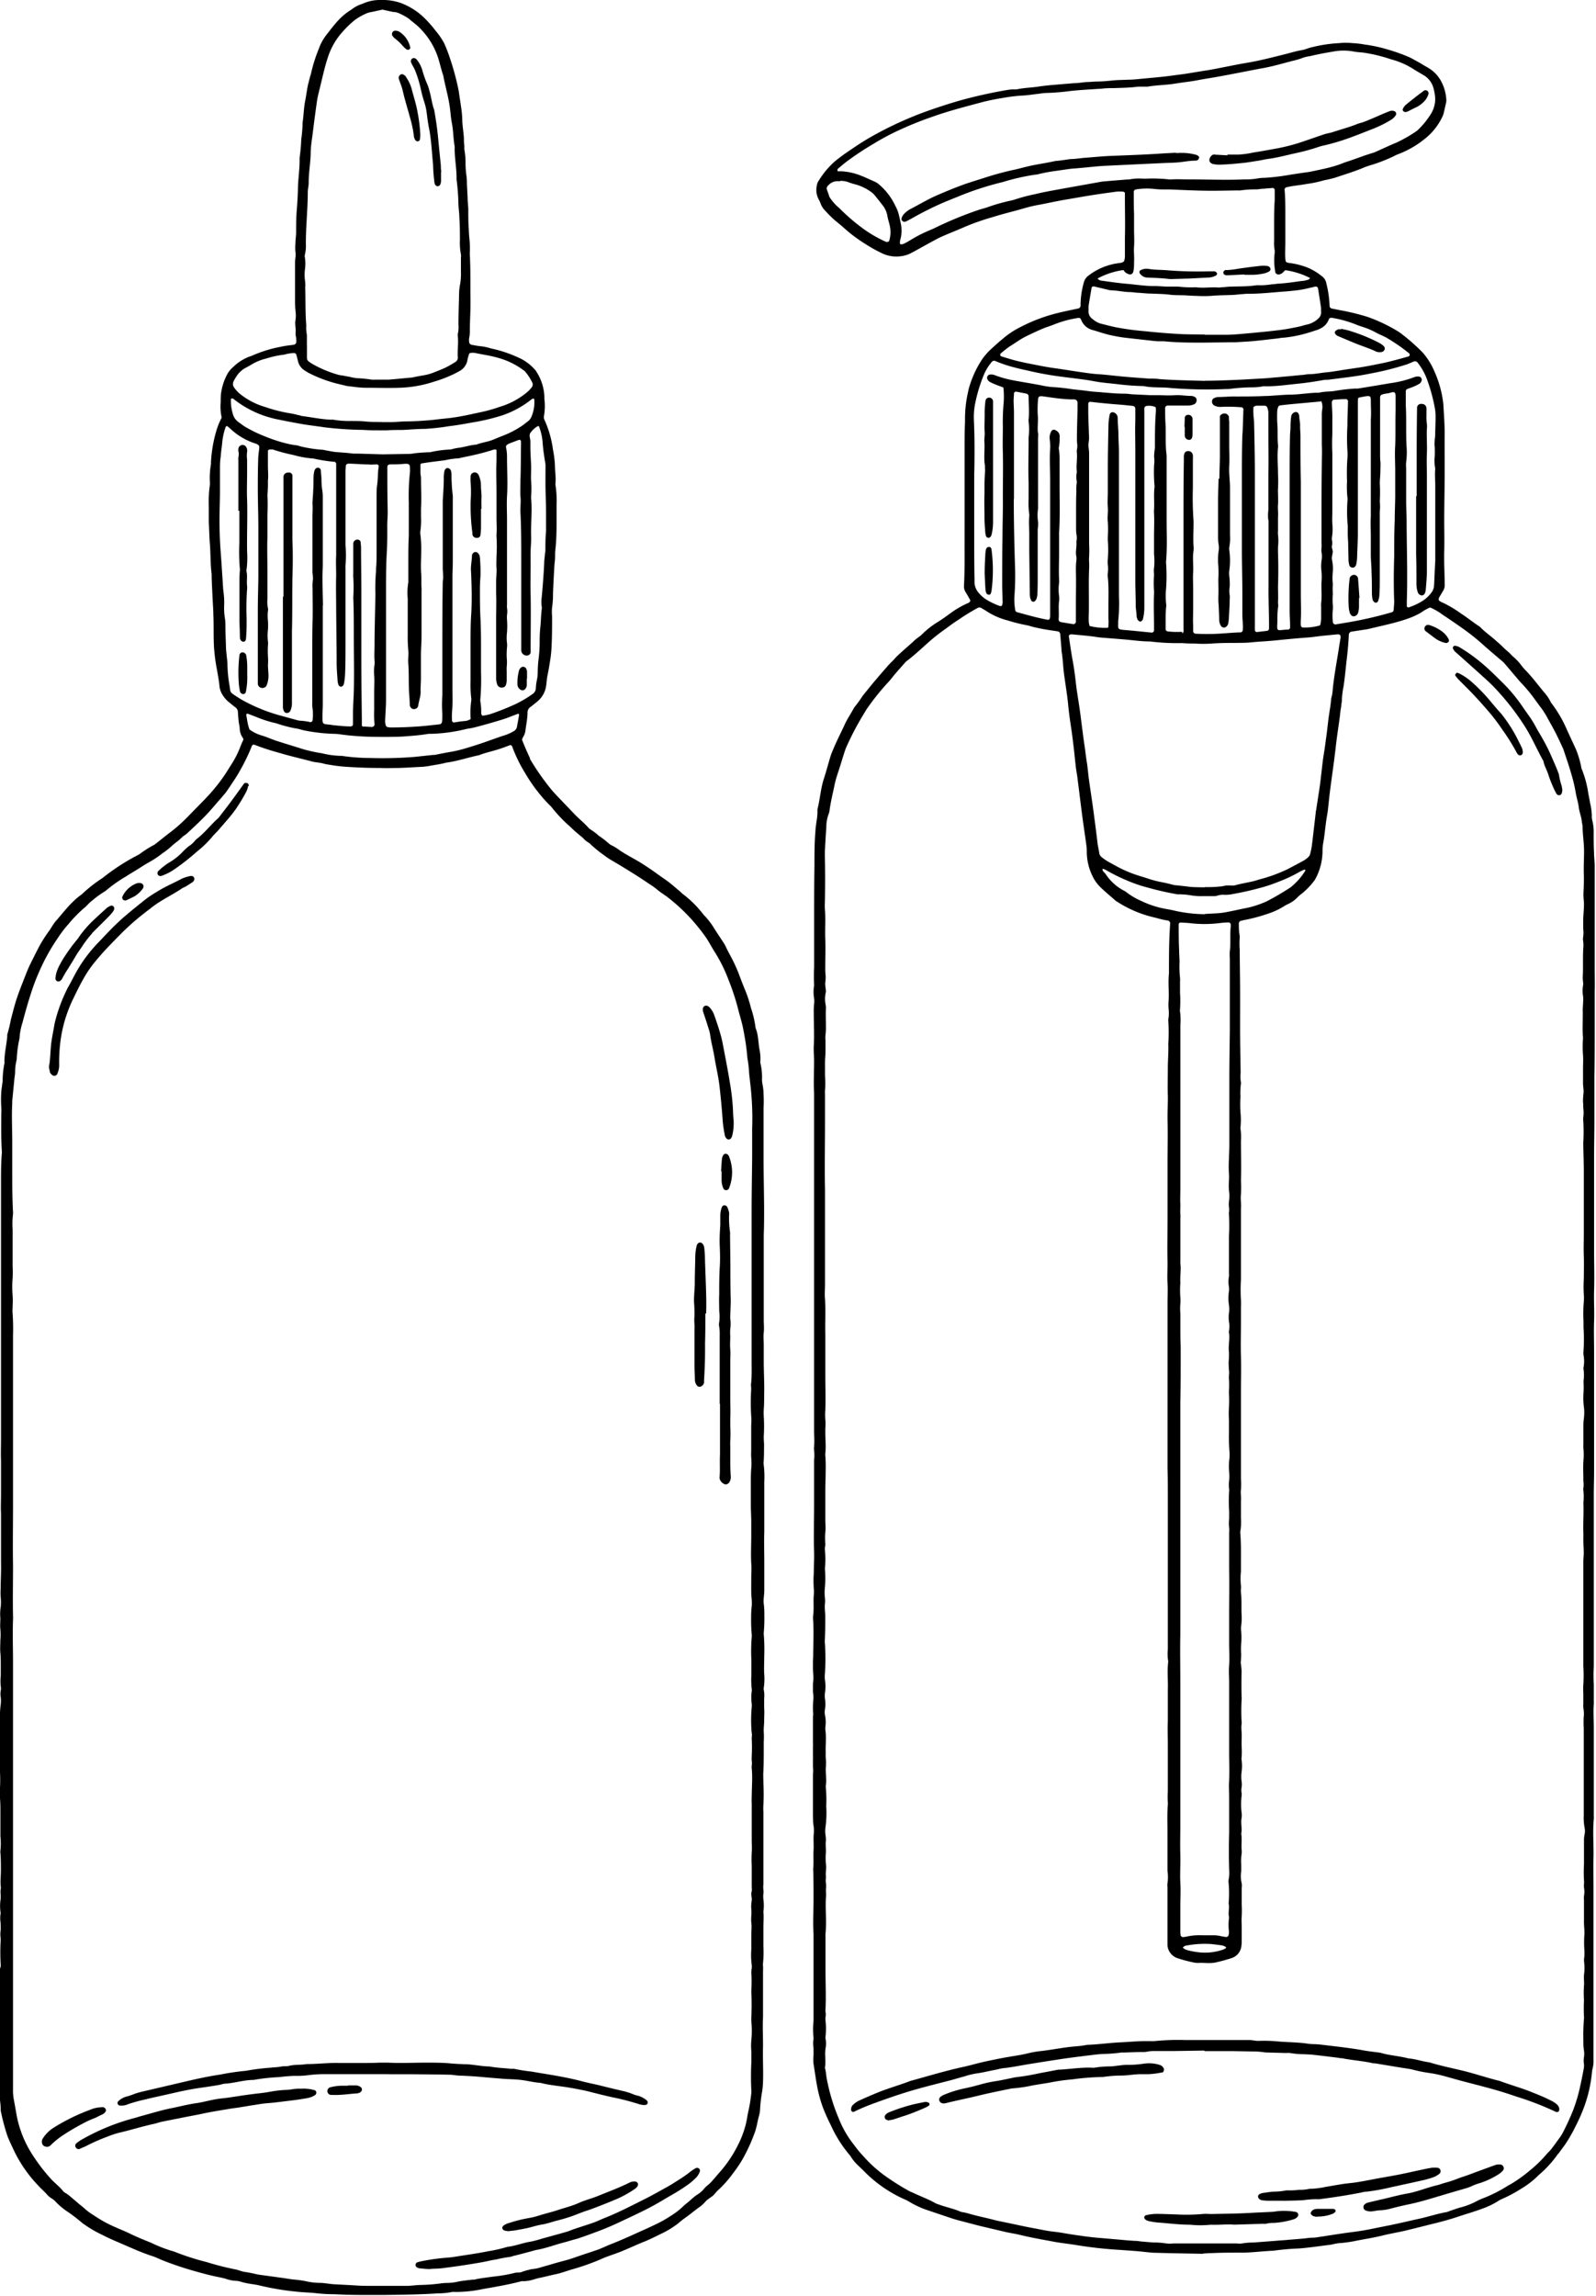 <svg xmlns="http://www.w3.org/2000/svg" xmlns:xlink="http://www.w3.org/1999/xlink" id="Layer_1" data-name="Layer 1" viewBox="0 0 267 384"><defs><style>.cls-1{fill:none;}.cls-2{clip-path:url(#clip-path);}.cls-3{clip-path:url(#clip-path-2);}</style><clipPath id="clip-path"><rect class="cls-1" width="128" height="384"></rect></clipPath><clipPath id="clip-path-2"><rect class="cls-1" x="136" y="7" width="131" height="370"></rect></clipPath></defs><title>SONS Decor Bottle 3 Dark</title><g class="cls-2"><path d="M87.31,123.67c.41,1.08.87,2.12,1.35,3.15,0,0,0,.09,0,.13a41.92,41.92,0,0,0,3.7,5.27c1.2,1.34,2.47,2.6,3.7,3.91.79.83,1.69,1.53,2.44,2.39a1.06,1.06,0,0,0,.2.17,9.88,9.88,0,0,1,1.47,1.1,15.93,15.93,0,0,1,1.66,1.28,2,2,0,0,0,.55.36,7.4,7.4,0,0,1,1.23.76c1.22.84,2.57,1.48,3.83,2.28.77.5,1.55,1,2.28,1.54s1.22.86,1.82,1.29c.82.59,1.56,1.27,2.33,1.91a3.83,3.83,0,0,0,.29.28A18,18,0,0,1,117.7,153c.14.17.32.31.45.48a14.6,14.6,0,0,1,1.12,1.47c.6,1,1.25,1.9,1.86,2.87.23.37.4.78.6,1.17l.3.58a26.64,26.64,0,0,1,1.57,3.33c.35.95.71,1.89,1.1,2.82a21.46,21.46,0,0,1,.93,2.88,16.59,16.59,0,0,1,.77,3.33,7,7,0,0,1,.41,1.66c.08.66.14,1.32.25,2a7.12,7.12,0,0,1,.15,1.84,1,1,0,0,0,0,.39,10.06,10.06,0,0,1,.27,2.62,4,4,0,0,0,.08.92,8.84,8.84,0,0,1,.18,1.7,20.92,20.92,0,0,1,0,2.24c0,1,0,2,0,3,0,1.76,0,3.52,0,5.28,0,2.82.07,5.63.09,8.45,0,1.5,0,3-.06,4.49,0,1.32,0,2.64,0,4,0,1,0,2,0,3l0,3.17c0,1.36,0,2.72,0,4.09,0,.7.08,1.41,0,2.11s0,1.4,0,2.11c0,.92,0,1.84,0,2.76,0,1.81.12,3.6.07,5.4,0,.88,0,1.76-.07,2.64a9.22,9.22,0,0,0,0,1.05,28,28,0,0,1,0,3.43,11.64,11.64,0,0,0,.05,1.18c0,1,0,2-.06,3a2.29,2.29,0,0,0,0,.52,16.52,16.52,0,0,1,.1,2.9c0,1.8,0,3.61,0,5.41,0,1,0,2,0,3-.06,1.62,0,3.24,0,4.87s0,3.25,0,4.88c0,.71-.16,1.41-.1,2.11a14.37,14.37,0,0,1,.11,2,27.9,27.9,0,0,1-.09,2.89,1.34,1.34,0,0,0,0,.4,32.46,32.46,0,0,1,.07,3.69c0,1-.06,1.93,0,2.9a9.9,9.9,0,0,1-.07,2.24,1,1,0,0,0,0,.39,5,5,0,0,1,.06,1.44c0,.53,0,1.05,0,1.58.06.7,0,1.41,0,2.11s-.1,1.23-.07,1.85a13.93,13.93,0,0,1,0,1.71c0,.43,0,.87,0,1.31,0,1.18,0,2.37-.06,3.56-.05.69,0,1.4,0,2.1a32.55,32.55,0,0,1,0,3.56,9.3,9.3,0,0,0,0,1.18c0,1.72,0,3.43,0,5.15v5.93c0,.35,0,.71,0,1.06a4,4,0,0,0,0,.91,2.09,2.09,0,0,1,0,.66,4,4,0,0,0,0,.92,7.78,7.78,0,0,1,0,2.1c.09.88,0,1.76,0,2.63,0,1.06,0,2.11,0,3.17a18.31,18.31,0,0,1-.06,2.77,2.37,2.37,0,0,0,0,.52,7,7,0,0,1,0,.79c0,1.63,0,3.25,0,4.88,0,.66,0,1.32,0,2,0,.26,0,.53,0,.79-.09,1.63,0,3.26,0,4.88-.06,2,.06,4,0,5.94a13.85,13.85,0,0,1-.13,1.57,25.48,25.48,0,0,0-.36,3,4.6,4.6,0,0,1-.18,1.17c-.25.89-.37,1.81-.67,2.69a29.67,29.67,0,0,1-2.07,4.56,22.3,22.3,0,0,1-1.62,2.39,18.37,18.37,0,0,1-2.63,2.94c-.25.24-.44.55-.7.78s-.8.54-1.15.87a8,8,0,0,1-.93.91c-.58.4-1.13.84-1.68,1.27s-1.41,1-2.08,1.6a15.46,15.46,0,0,1-2.92,1.77c-1,.49-2,1-3,1.38-1.21.5-2.4,1.05-3.61,1.55-.65.26-1.31.48-2,.73-.41.15-.82.29-1.22.48a37.56,37.56,0,0,1-4.93,1.76c-.92.27-1.82.62-2.76.82-.77.16-1.54.36-2.3.53-.39.08-.77.16-1.15.27a6.68,6.68,0,0,1-1.93.38,1.72,1.72,0,0,0-.39,0c-2.11.56-4.26.93-6.41,1.3a22.37,22.37,0,0,1-4.69.5,2.28,2.28,0,0,0-.52,0,11.53,11.53,0,0,1-2.34.23c-2.93.2-5.86.23-8.79.27-1.31,0-2.62,0-3.93,0q-2.3,0-4.59-.12c-1,0-2.1-.06-3.14-.18s-2.27-.13-3.39-.27a45.61,45.61,0,0,1-5.69-.94,13.94,13.94,0,0,0-1.54-.3,12.89,12.89,0,0,1-2.05-.44,2.86,2.86,0,0,0-.64-.11,5.88,5.88,0,0,1-1.67-.32c-.51-.16-1-.25-1.53-.36-1.33-.27-2.63-.63-3.93-1s-2.85-.86-4.24-1.39c-.45-.17-.9-.34-1.34-.53s-.88-.4-1.33-.54c-2-.65-3.9-1.55-5.83-2.37-1-.42-1.91-.86-2.85-1.33a19,19,0,0,1-2.71-1.61,1.81,1.81,0,0,1-.32-.22,27.18,27.18,0,0,0-2.5-1.92,11.18,11.18,0,0,1-2.09-1.79,2.94,2.94,0,0,0-.52-.39,3.94,3.94,0,0,1-.71-.57c-.51-.61-1.13-1.11-1.65-1.7a22.57,22.57,0,0,1-3.89-5.6c-.39-.84-.8-1.66-1.14-2.52a34.49,34.49,0,0,1-1.1-4.07,1.37,1.37,0,0,1-.05-.4c0-1.28-.3-2.53-.42-3.8,0-.39,0-.79,0-1.18,0-1.28.1-2.55.09-3.82,0-.22,0-.45,0-.66a20.83,20.83,0,0,1,0-3.16,14,14,0,0,0,0-1.45c-.08-1.27,0-2.55,0-3.82,0-.79-.08-1.58,0-2.37,0-.44,0-.88,0-1.32a3,3,0,0,0,0-.79A5.51,5.51,0,0,1,.1,329a2.47,2.47,0,0,0,0-.66,35.23,35.23,0,0,1,0-3.56,4.63,4.63,0,0,0,0-.65,4.24,4.24,0,0,1,0-1.18c.05-.44,0-.88,0-1.32a4.87,4.87,0,0,1,0-1.57.19.19,0,0,0,0-.13,7.25,7.25,0,0,1,0-2.23,5.67,5.67,0,0,0,0-.92,3.53,3.53,0,0,1,0-.65,2.78,2.78,0,0,0,.05-.39c-.14-1,0-1.94,0-2.9s0-1.93-.08-2.89a1.34,1.34,0,0,1,0-.4,11.05,11.05,0,0,0,0-2.37c0-.7,0-1.4,0-2.1s0-1.32,0-2,0-1.49-.07-2.24a12.62,12.62,0,0,1,0-1.84,23.17,23.17,0,0,0,0-2.5c-.08-.88.08-1.75-.06-2.63a6.66,6.66,0,0,1,0-1.18,13.85,13.85,0,0,0,0-1.44,5.86,5.86,0,0,1,0-1.45,2.4,2.4,0,0,0,0-.65A10.05,10.05,0,0,1,0,287.73,15.93,15.93,0,0,1,.13,285a4.7,4.7,0,0,0,0-1.06,3.13,3.13,0,0,1,0-1.18,1.58,1.58,0,0,0,0-.65,8.7,8.7,0,0,1,0-1.84c0-.57,0-1.14,0-1.71s0-1.4-.07-2.1,0-1.41,0-2.11a10.25,10.25,0,0,0,0-1.84c-.07-.6,0-1.22,0-1.83a7.55,7.55,0,0,1,.05-1.84,7,7,0,0,0,0-1.71,11.54,11.54,0,0,1,0-1.44c0-1.41.1-2.82.06-4.22,0-1.14,0-2.28,0-3.42s0-2.28,0-3.43c0-.48,0-1,0-1.45-.06-1.09,0-2.19,0-3.28s0-2.2,0-3.3c0-.75,0-1.5,0-2.24-.05-1.28,0-2.55,0-3.83s0-2.46,0-3.69c0-.31,0-.62,0-.93,0-2,0-4.05,0-6.07s0-4.31,0-6.47v-2.11q0-4.62,0-9.24c0-1.67,0-3.34,0-5,0-1.32,0-2.63,0-4,0-1.77,0-3.52,0-5.29,0-1.62,0-3.25.14-4.87v-.27c-.14-2.15-.11-4.31-.09-6.46a7,7,0,0,0,0-.79,19.7,19.7,0,0,1,0-2.77,9.05,9.05,0,0,1,.12-.91c0-.26.08-.52.1-.78a15.31,15.31,0,0,1,.3-3,1.09,1.09,0,0,0,0-.26c0-1.46.36-2.88.48-4.32a.75.75,0,0,1,0-.26,22.51,22.51,0,0,0,.61-2.55c.24-.85.44-1.7.69-2.55.45-1.56,1.07-3.06,1.66-4.58.29-.74.58-1.47.93-2.18.47-.94.94-1.88,1.42-2.81a23.19,23.19,0,0,1,1.7-2.67c.38-.54.68-1.13,1.11-1.63,1-1.12,1.88-2.31,3-3.35a9,9,0,0,1,1.19-1c.21-.15.39-.35.59-.52a23.34,23.34,0,0,1,2.9-2.24c.15-.09.28-.21.42-.31A35.4,35.4,0,0,1,23.12,143a4.17,4.17,0,0,0,.44-.29,17.81,17.81,0,0,1,2.11-1.33,1.67,1.67,0,0,0,.33-.21c.83-.65,1.64-1.31,2.48-1.95.55-.42,1.09-.86,1.61-1.33.88-.79,1.69-1.66,2.52-2.5,1.07-1.09,2.17-2.17,3.15-3.35a27.79,27.79,0,0,0,2.4-3.3c.18-.3.37-.59.56-.89a16,16,0,0,0,1.48-2.92c.15-.42.34-.81.51-1.19,0-.11,0-.21-.06-.27a2.93,2.93,0,0,1-.55-1.59c0-.4-.13-.79-.17-1.18s-.1-1-.13-1.57a1,1,0,0,0-.4-.8c-.35-.25-.69-.54-1-.8a4.53,4.53,0,0,1-1.21-1.37,3.25,3.25,0,0,1-.47-1.36c-.14-1.49-.49-2.94-.7-4.42-.12-.91-.22-1.84-.25-2.76-.06-1.62,0-3.25-.08-4.88,0-.66-.06-1.32-.09-2-.07-1.31-.13-2.63-.19-4,0-.22,0-.44,0-.66-.23-1.75-.16-3.51-.31-5.27-.09-1.14-.1-2.28-.17-3.42,0-.26,0-.53,0-.79,0-.62,0-1.23,0-1.85a20.11,20.11,0,0,1,.17-3.55,4.17,4.17,0,0,0,0-.79,13.3,13.3,0,0,1,.19-2.75,1.27,1.27,0,0,0,0-.26,22.7,22.7,0,0,1,.86-5.19,11.77,11.77,0,0,1,.94-2.35,8.39,8.39,0,0,1-.17-2.6c0-.57,0-1.14.1-1.71a9.23,9.23,0,0,1,1.08-3.1A4.35,4.35,0,0,1,39,61.4a7.73,7.73,0,0,1,3.11-1.88A21.55,21.55,0,0,1,47,58a15.17,15.17,0,0,1,1.81-.28l.39-.07a.49.49,0,0,0,.37-.48c0-.26,0-.52-.05-.79a2.89,2.89,0,0,1-.08-.65c.11-.75-.16-1.48,0-2.23a5.34,5.34,0,0,0,0-1.44,16.26,16.26,0,0,1-.08-1.85c0-1.32,0-2.64,0-4,0-.7,0-1.41,0-2.11a7.31,7.31,0,0,1,.06-1,3.3,3.3,0,0,0,0-1,7.28,7.28,0,0,1,0-1.32c0-.61.1-1.23.12-1.84,0-1.23,0-2.47.1-3.7s.16-2.28.2-3.42c0-1.81.33-3.59.28-5.4a30.2,30.2,0,0,0,.28-3.15,21,21,0,0,0,.22-2.75c.19-1.26.2-2.54.46-3.79.2-1,.29-2,.56-3l.23-.89c.06-.21.14-.42.18-.63a25.9,25.9,0,0,1,1.32-4.14,8.06,8.06,0,0,1,1.2-2.19c.65-.83,1.28-1.68,2-2.45a10.08,10.08,0,0,1,2.23-1.83A5.45,5.45,0,0,1,60.63.64,6.9,6.9,0,0,1,63.69,0,9.35,9.35,0,0,1,67,.48a11.53,11.53,0,0,1,3.48,2.05,18.46,18.46,0,0,1,2.39,2.61A12.16,12.16,0,0,1,74.3,7.22a24.43,24.43,0,0,1,.91,2.33,45.19,45.19,0,0,1,1.44,5.21c0,.13.06.26.08.39.14,1,.29,1.91.42,2.86a16.37,16.37,0,0,1,.18,1.84c0,1.1.22,2.18.28,3.28,0,.39,0,.79.07,1.18,0,.22,0,.45,0,.66a12.5,12.5,0,0,1,.2,2.37,14.85,14.85,0,0,0,.16,2.1,9.42,9.42,0,0,1,.07,1.31l.12,2.37c0,.62.09,1.23.11,1.85,0,1.14,0,2.29.09,3.43,0,.48.05,1,.09,1.45a15.65,15.65,0,0,1,.08,2.37,2.68,2.68,0,0,0,0,.4c.14,2.5.07,5,.11,7.52,0,.22,0,.44,0,.66,0,1.45-.1,2.9-.11,4.35a5.8,5.8,0,0,1-.12,1.44,2.19,2.19,0,0,0,0,.52.54.54,0,0,0,.44.57c.51.09,1,.19,1.55.24a8.4,8.4,0,0,1,1.41.29c.42.12.85.2,1.27.31a22,22,0,0,1,4.16,1.57,8.07,8.07,0,0,1,2.15,1.71,1.83,1.83,0,0,1,.31.42,8.3,8.3,0,0,1,1.3,4.1c0,.13,0,.26,0,.4A9.59,9.59,0,0,1,91,69.6a1,1,0,0,0,.09.64,17.39,17.39,0,0,1,1.41,4.93,18,18,0,0,1,.34,2.74c0,.92.16,1.84.1,2.77a1.88,1.88,0,0,0,0,.53,16.6,16.6,0,0,1,.17,3.15c0,.79,0,1.58,0,2.38,0,1.75,0,3.51-.21,5.27-.07.61,0,1.23-.08,1.84s-.11,1.4-.15,2.11c-.06,1.14-.12,2.28-.16,3.42a14.05,14.05,0,0,1-.15,2.24,7.66,7.66,0,0,0,0,1.44c0,1.72,0,3.44-.09,5.15a18.52,18.52,0,0,1-.23,2.23c-.13.87-.28,1.74-.46,2.6-.12.6-.13,1.21-.24,1.82a4.1,4.1,0,0,1-1.52,2.54c-.37.31-.74.61-1.13.89a1.17,1.17,0,0,0-.44.78.69.69,0,0,0,0,.13c0,1-.22,1.93-.33,2.88a2.73,2.73,0,0,1-.42,1.23,2.28,2.28,0,0,0-.15.36Zm-1.67.86c-.76.27-1.5.57-2.24.8-1.09.35-2.21.57-3.27,1-1.84.37-3.62,1-5.49,1.24-.93.26-1.89.37-2.83.55a9.41,9.41,0,0,1-1.3.15c-1.31.06-2.62.16-3.92.19-1,0-1.93.06-2.89,0-1.83,0-3.67-.06-5.5-.18a25,25,0,0,1-2.73-.3c-.43-.08-.87-.12-1.29-.24-.63-.19-1.29-.19-1.93-.35-1.85-.5-3.73-.91-5.57-1.47a42,42,0,0,1-4.11-1.34.33.33,0,0,0-.43.19,32.25,32.25,0,0,1-2,4.14c-.21.38-.43.76-.67,1.13-.33.52-.68,1-1,1.53-.23.32-.45.65-.7,1q-.63.76-1.29,1.5c-.46.53-.91,1.07-1.37,1.58-1.18,1.31-2.47,2.49-3.75,3.7a3,3,0,0,1-.41.32,4,4,0,0,0-.71.58,6.71,6.71,0,0,1-.7.6,6.56,6.56,0,0,0-.71.57,12.17,12.17,0,0,1-1.65,1.31A16,16,0,0,1,25.33,144c-.61.35-1.22.7-1.8,1.08-.81.53-1.66,1-2.46,1.53a23.12,23.12,0,0,0-3.32,2.34.8.8,0,0,1-.21.15,16.85,16.85,0,0,0-2.12,1.54c-.51.36-.87.87-1.35,1.25a21.29,21.29,0,0,0-2.57,2.63,19.56,19.56,0,0,0-1.84,2.4,33.41,33.41,0,0,0-2.1,3.5,38.2,38.2,0,0,0-2.08,4.83c-.65,1.92-1.21,3.86-1.72,5.82a10.13,10.13,0,0,0-.48,2.45,4.54,4.54,0,0,1-.09.51,20.1,20.1,0,0,0-.38,2.88,2.24,2.24,0,0,1-.06.52,8.1,8.1,0,0,0-.22,1.83c0,.4-.08.79-.12,1.18l-.36,3.68c0,.13,0,.26,0,.39-.12,2.16,0,4.32,0,6.47,0,1,0,1.94,0,2.91,0,.61,0,1.23,0,1.84,0,2.25,0,4.49.11,6.73a3.48,3.48,0,0,1,0,.79,12.52,12.52,0,0,0-.05,2.37c0,.31,0,.62,0,.92s0,.8,0,1.19,0,1,0,1.45c0,.88,0,1.76,0,2.64a18.68,18.68,0,0,1,0,2,17.56,17.56,0,0,0,0,2.9,14,14,0,0,1,0,1.71c0,.44-.05.88,0,1.32a35.19,35.19,0,0,1,.07,3.56c0,2.42,0,4.84,0,7.25,0,2.69,0,5.37,0,8.06,0,2.2,0,4.4,0,6.6s0,4.22,0,6.33c0,3.43-.06,6.87,0,10.3,0,2.86-.06,5.72,0,8.57a2.67,2.67,0,0,1,0,.4c-.09,2.51,0,5,0,7.52,0,1.19,0,2.38,0,3.57s0,2.37,0,3.56c0,1.85,0,3.69,0,5.54s0,3.87,0,5.81c0,2.33,0,4.66,0,7v5.41c0,2.16,0,4.31,0,6.47,0,1.71,0,3.43,0,5.14,0,1.28,0,2.55,0,3.83,0,1.45,0,2.9,0,4.35,0,1.67,0,3.35,0,5,0,2,0,4,0,6.07,0,2.69,0,5.37,0,8,0,.44,0,.89,0,1.32a8.11,8.11,0,0,0,.12,1.71c.15.82.3,1.65.44,2.47A18.35,18.35,0,0,0,5.16,360a30.37,30.37,0,0,0,3.23,4.32c.69.8,1.57,1.4,2.21,2.25a1.57,1.57,0,0,0,.42.29c.18.13.37.24.54.38l1.6,1.36c.4.34.83.66,1.19,1a10.28,10.28,0,0,0,1.4,1,21.52,21.52,0,0,0,3.68,2c.71.33,1.46.6,2.16.95,1.21.6,2.47,1.11,3.72,1.61a22.6,22.6,0,0,0,3.79,1.45,42.16,42.16,0,0,0,5.48,1.77,46.51,46.51,0,0,0,4.68,1.2c.56.08,1.09.36,1.65.44s1.2.2,1.79.34c.22.05.43.1.65.13l4,.55c.56.08,1.12.18,1.68.25a18.6,18.6,0,0,1,2,.26,11.26,11.26,0,0,0,2.59.31c.35,0,.7.06,1,.09s.86.12,1.3.14c1.26.07,2.53.13,3.79.21,1.05.07,2.1.06,3.15.06,1.7,0,3.4,0,5.11,0,.74,0,1.48-.12,2.22-.15a29.78,29.78,0,0,0,3.53-.26,7.17,7.17,0,0,1,1-.08,8.6,8.6,0,0,0,1.82-.2c.8-.18,1.64-.24,2.46-.35.22,0,.44,0,.65-.08.94-.19,1.9-.29,2.85-.43a25.69,25.69,0,0,0,3.61-.62c.38-.12.78,0,1.16-.15a7,7,0,0,1,1.13-.34,3,3,0,0,1,.76-.16,6.83,6.83,0,0,0,1.41-.31c.63-.18,1.26-.35,1.88-.54,1.21-.37,2.45-.63,3.65-1.06s2.56-.86,3.84-1.3a6.44,6.44,0,0,0,.61-.24c.57-.24,1.12-.5,1.69-.72,1.87-.73,3.69-1.58,5.52-2.4.76-.34,1.51-.69,2.26-1.06a20.1,20.1,0,0,0,2.16-1.24,12.32,12.32,0,0,0,2.08-1.59,8.7,8.7,0,0,1,.8-.68c.54-.45,1-.93,1.63-1.33a4.2,4.2,0,0,0,1.08-.94,2.92,2.92,0,0,1,.56-.55,6.56,6.56,0,0,0,1-1c.44-.49.86-1,1.3-1.49a21,21,0,0,0,2.76-4.16,16.57,16.57,0,0,0,1.43-3.82c.15-.65.22-1.3.37-1.94a22.87,22.87,0,0,0,.46-2.73,3.67,3.67,0,0,0,.05-.66,46.73,46.73,0,0,1,0-4.88c0-.57,0-1.13,0-1.71a10,10,0,0,1,0-2,15.34,15.34,0,0,0,0-3,7,7,0,0,1,0-.79c.05-1.37.06-2.73,0-4.09v-.4a27.86,27.86,0,0,0,0-2.89,3.51,3.51,0,0,1,.06-.79,1.93,1.93,0,0,0,0-.53,12.84,12.84,0,0,1-.07-2.63c0-.79,0-1.58,0-2.37s.09-1.41,0-2.11.08-1.48,0-2.23a5.47,5.47,0,0,1,.07-1.45c.06-.52-.18-1,0-1.57a2.37,2.37,0,0,0,0-.65c0-.4,0-.8,0-1.19,0-.79,0-1.58,0-2.37a21.11,21.11,0,0,1,0-2.25c.06-.7,0-1.4,0-2.1,0-1.58,0-3.16,0-4.75,0-.44,0-.87,0-1.31a11.75,11.75,0,0,1,0-1.19c0-1.57.16-3.15,0-4.73a1.29,1.29,0,0,1,0-.39,3.15,3.15,0,0,0,0-.92,7,7,0,0,1,0-.79,28.05,28.05,0,0,0,0-2.9c0-.29.08-.61,0-.91a23.41,23.41,0,0,1,0-4.35,3,3,0,0,0,0-.52,7.85,7.85,0,0,1,0-2.11,1,1,0,0,0,0-.39,14.44,14.44,0,0,1-.06-2.37c0-.83,0-1.67,0-2.5a28.63,28.63,0,0,1,.06-3.82,1.78,1.78,0,0,0,0-.4,28,28,0,0,1-.1-2.9,16.37,16.37,0,0,1,.11-2c.05-.69-.08-1.4-.09-2.1s0-1.68,0-2.51.08-1.59,0-2.37c-.09-1.54,0-3.07,0-4.61,0-.78,0-1.57,0-2.36s-.06-1.76-.07-2.64c0-1.23,0-2.46,0-3.69,0-.84,0-1.68.06-2.51a10.8,10.8,0,0,0,0-2,9.2,9.2,0,0,1,0-1.05c0-.35,0-.7,0-1,0-1,0-2,0-3,0-.61.07-1.23,0-1.84a37.37,37.37,0,0,1,0-4.49c0-.35-.08-.7,0-1.05.1-1.1.08-2.2.07-3.3,0-2.15,0-4.31,0-6.46v-4.62c0-2.43,0-4.84,0-7.27s0-4.66,0-7c0-3,.06-6,.09-9v-1.19c0-1.23,0-2.46,0-3.69a48.57,48.57,0,0,0-.11-5.4c-.09-1.28-.26-2.54-.39-3.81a20.8,20.8,0,0,0-.3-2.62,34.57,34.57,0,0,0-.48-3.66c-.06-.39-.14-.78-.21-1.16-.21-1.08-.55-2.13-.82-3.19a38.36,38.36,0,0,0-1.59-4.9,25.82,25.82,0,0,0-2.24-4.61c-.44-.66-.8-1.36-1.2-2-.16-.27-.32-.53-.5-.78a32.91,32.91,0,0,0-3-3.62,31.13,31.13,0,0,0-3.43-3.05c-.49-.36-1-.67-1.49-1.07a12.48,12.48,0,0,0-1.37-1c-2.13-1.45-4.33-2.8-6.56-4.11a9.24,9.24,0,0,1-1-.68,21.12,21.12,0,0,1-2.45-2,1.86,1.86,0,0,0-.32-.23,3.48,3.48,0,0,1-.8-.68,5,5,0,0,0-.5-.42c-.3-.26-.61-.51-.9-.77s-.51-.47-.77-.72a24.9,24.9,0,0,1-3.16-3.33,4.31,4.31,0,0,0-.37-.37,26.94,26.94,0,0,1-4-5.25,24.55,24.55,0,0,1-2.19-4.49c0-.11-.18-.17-.26-.25ZM51.35,57.84h0v2a.75.75,0,0,0,.35.66c.14.1.28.21.43.3a19,19,0,0,0,4.58,1.92,4.67,4.67,0,0,0,.52.08l1.29.24a9.12,9.12,0,0,0,1.16.22,20.45,20.45,0,0,1,2.47.24,5.23,5.23,0,0,0,.79,0c.7,0,1.4,0,2.09,0,1.22-.09,2.44-.22,3.65-.33l.13,0c.69-.14,1.37-.28,2.06-.39a8.48,8.48,0,0,0,1.64-.45c.69-.28,1.39-.54,2.06-.86a16.72,16.72,0,0,0,1.59-.91.81.81,0,0,0,.43-.76c-.08-1.19.12-2.37,0-3.56a1.26,1.26,0,0,1,0-.39,5.16,5.16,0,0,0,.11-1.57c0-1.8.07-3.61.11-5.41A8.75,8.75,0,0,1,77,47.41a11.38,11.38,0,0,0,.11-2.1c0-.75,0-1.49,0-2.24a1.87,1.87,0,0,0,0-.53,9.81,9.81,0,0,1-.17-2.36c0-1.23,0-2.46-.09-3.69,0-.79-.13-1.58-.16-2.37A37.07,37.07,0,0,0,76.38,30a2.28,2.28,0,0,1,0-.26c0-1.63-.32-3.24-.32-4.87a2.58,2.58,0,0,0,0-.39c-.24-1.3-.21-2.62-.47-3.92-.16-.82-.21-1.66-.32-2.48-.23-1.84-.78-3.61-1.11-5.42-.34-1-.56-2-.87-3a12.53,12.53,0,0,0-3-4.9c-.58-.62-1.27-1.07-1.89-1.63a9.93,9.93,0,0,0-1.72-.94A2.44,2.44,0,0,0,65.77,2c-.6-.12-1.19-.26-1.78-.39L62.2,2a4,4,0,0,0-.76.19A9.84,9.84,0,0,0,59.29,3.4,18,18,0,0,0,57,5.68a11.67,11.67,0,0,0-2.14,3.89c-.57,1.71-.93,3.47-1.37,5.22-.17.72-.37,1.45-.47,2.19-.29,2-.54,4-.79,6a20.82,20.82,0,0,0-.25,2.35c0,1.77-.35,3.5-.34,5.27,0,.52-.15,1-.15,1.57,0,1.45-.09,2.9-.17,4.35s-.16,2.9-.15,4.35a6.1,6.1,0,0,1-.16,1.7,1.14,1.14,0,0,0,0,.52,6.85,6.85,0,0,1,0,2,7.77,7.77,0,0,0,.05,2.1,5.68,5.68,0,0,1,0,.92c.07,2.11,0,4.23.18,6.33A5.9,5.9,0,0,0,51.34,56c0,.61,0,1.23,0,1.84Zm27.39,62.43a14.11,14.11,0,0,1,.09-3,1.51,1.51,0,0,0,0-.52,20,20,0,0,1-.11-2.9c0-1.32,0-2.64,0-4,0-.7,0-1.41,0-2.11,0-1.76,0-3.52.13-5.27.12-2.42.05-4.83-.07-7.25,0-.8.17-1.57.18-2.36a.52.52,0,0,1,.11-.24.56.56,0,0,1,.9-.1,1.12,1.12,0,0,1,.31.71,27.55,27.55,0,0,1,.1,3.15c-.06.78-.1,1.57-.09,2.36,0,1.45,0,2.9.07,4.35.11,2,.11,4,.11,5.93v3.43a39.42,39.42,0,0,1-.11,4.48,1.28,1.28,0,0,0,0,.39,10,10,0,0,1,.14,2,.53.53,0,0,0,.08.25c0,.06.13.15.18.14a7.64,7.64,0,0,0,1.28-.26,43.44,43.44,0,0,0,4.26-1.7,18.73,18.73,0,0,0,2.82-1.68,1.2,1.2,0,0,0,.52-.88,8.09,8.09,0,0,1,.15-1.3,6.37,6.37,0,0,0,.17-1.44c0-.79.06-1.58.16-2.37s.13-1.48.16-2.23c0-1,0-1.93.11-2.9s.1-2,.23-3a1.58,1.58,0,0,0,0-.53,5.42,5.42,0,0,1,0-1.45c.18-1.92.33-3.85.42-5.78,0-.44.07-.88.11-1.32,0-.26.08-.52.09-.78,0-1.06,0-2.11.11-3.17,0-.79,0-1.57,0-2.37,0-.35,0-.7,0-1.05,0-1.27-.07-2.55-.09-3.82s0-2.55,0-3.83a3.07,3.07,0,0,0-.06-.52c-.19-1.13-.35-2.26-.43-3.4a9.15,9.15,0,0,0-.62-2.65.46.46,0,0,0-.18,0,3.77,3.77,0,0,0-1.24,1.14c-.28.42,0,.94,0,1.42,0,.3,0,.62,0,.92,0,1.14.1,2.29.13,3.43,0,.79-.07,1.58,0,2.37a17.19,17.19,0,0,1,0,2.38,3,3,0,0,0,0,.52c.2,2.15-.1,4.31,0,6.46,0,0,0,.09,0,.13,0,.71-.07,1.41-.09,2.11s0,1.5,0,2.25c0,1.71-.06,3.43,0,5.14.06,3,0,6.07,0,9.11a4.55,4.55,0,0,1,0,.52.65.65,0,0,1-.57.47.91.91,0,0,1-1-.83c0-.31,0-.61,0-.92V98.79c0-1.72,0-3.43,0-5.15,0-2.64,0-5.28-.13-7.91a4.87,4.87,0,0,1,0-.66c0-.66.08-1.32,0-2-.06-.93,0-1.85,0-2.77.07-2,.06-4,.09-6.07,0-.13,0-.27,0-.4a.28.28,0,0,0-.36-.25l-1.59.6a1.68,1.68,0,0,0-.34.2.42.42,0,0,0-.22.44,7.09,7.09,0,0,1,.17,1.71c0,2.15.14,4.3,0,6.45-.07,1.36,0,2.73,0,4.09v3c0,1.9,0,3.79,0,5.68s0,3.61,0,5.41a2.21,2.21,0,0,0,0,.52,3.6,3.6,0,0,1,0,1.18,4.28,4.28,0,0,0,0,.8,14.72,14.72,0,0,1,0,2.1,7.56,7.56,0,0,0,0,1.84,2.92,2.92,0,0,1,0,.66,14,14,0,0,0-.05,1.71,7.59,7.59,0,0,1,0,1.58,4.82,4.82,0,0,0,0,.65c0,.57,0,1.15,0,1.72a2.91,2.91,0,0,1-.13.64.62.62,0,0,1-.59.44.78.78,0,0,1-.9-.6,3,3,0,0,1-.15-.9c0-1.14,0-2.29,0-3.43,0-1.63,0-3.25,0-4.88,0-.53,0-1.06,0-1.58,0-1.45.06-2.9,0-4.35,0-.66,0-1.32,0-2s.11-1.5.06-2.24,0-1.32,0-2a25.81,25.81,0,0,0,0-3.29,1.13,1.13,0,0,1,0-.26c.07-1,0-1.94,0-2.9,0-1.37,0-2.73,0-4.09,0-1.81-.08-3.61,0-5.41,0-.57,0-1.14,0-1.71A.3.3,0,0,0,83,75.2a1.67,1.67,0,0,0-.39,0c-1.79.59-3.63,1-5.46,1.36a2.33,2.33,0,0,1-.51.11,12.55,12.55,0,0,0-2.2.32l-2,.25c-.65.08-1.29.18-1.93.28a.29.29,0,0,0-.17.19c0,.44,0,.88,0,1.32s.09.61.09.91c0,1.72.1,3.43,0,5.15,0,.44,0,.88,0,1.32a12.91,12.91,0,0,1-.08,2.24,2.59,2.59,0,0,0,0,.92,19.9,19.9,0,0,1,.11,2.89c0,1.13-.09,2.27,0,3.42.06.82,0,1.66.06,2.49a4.78,4.78,0,0,1,0,.53l0,2.9c0,1,0,1.93,0,2.9,0,.57,0,1.14,0,1.71,0,1-.08,1.94-.1,2.9,0,1.41,0,2.82,0,4.23,0,.74-.09,1.49-.05,2.23a4.91,4.91,0,0,1-.06.66L70,117.78a2.63,2.63,0,0,1-.06.39.75.75,0,0,1-1.08.33.9.9,0,0,1-.31-.57c0-.79-.09-1.58-.13-2.37-.06-1.54,0-3.08-.12-4.61a7.1,7.1,0,0,1,0-.92,8.34,8.34,0,0,0,0-1.32,23.21,23.21,0,0,1-.09-2.5c0-1.58,0-3.16,0-4.75,0-.43,0-.87,0-1.31a10.63,10.63,0,0,1,.1-2.76,1.14,1.14,0,0,0,0-.26c0-1.06,0-2.11,0-3.17,0-1.45,0-2.9.08-4.35V88.55c0-.57,0-1.14,0-1.71,0-.92,0-1.85,0-2.77a36.7,36.7,0,0,1,.2-5.14,2.61,2.61,0,0,0,0-.4c0-.87-.08-1-1-.94a16.31,16.31,0,0,1-2,.08c-.77,0-.81.12-.79.79,0,.48,0,1,0,1.45q0,2.84.06,5.67c0,.93-.1,1.85-.07,2.77,0,1.33,0,2.65-.08,4-.1,1.72-.12,3.43-.13,5.15,0,1.93,0,3.87,0,5.81,0,3.25,0,6.51,0,9.76,0,.84,0,1.68,0,2.51,0,.48,0,1,0,1.45,0,1.19-.11,2.37-.15,3.56a2.22,2.22,0,0,0,.12.77.4.4,0,0,0,.27.25,2.25,2.25,0,0,0,.64.07c1.53,0,3.06-.06,4.58-.17,1.13-.08,2.26-.22,3.39-.34a.52.52,0,0,0,.53-.48,14.54,14.54,0,0,0,0-2A23.49,23.49,0,0,1,74,116.3c0-.35,0-.7,0-1,0-2.16,0-4.32,0-6.47,0-3.61,0-7.22.06-10.83,0-.39,0-.79.07-1.18a4.69,4.69,0,0,0,0-.53c0-.39-.05-.78-.06-1.18,0-1,0-2,0-3,0-2.29,0-4.58,0-6.87,0-.48,0-1,0-1.45.07-1.32.19-2.63.17-3.95a7,7,0,0,1,.08-.92,1.63,1.63,0,0,1,.13-.37.48.48,0,0,1,.67-.19.65.65,0,0,1,.32.39,2.36,2.36,0,0,1,.09.52c0,1.23.07,2.46.22,3.69a2.25,2.25,0,0,1,0,.26c0,2.73,0,5.46,0,8.18,0,.84,0,1.67,0,2.51s-.06,1.76-.06,2.64,0,1.66,0,2.5c0,1.54,0,3.08,0,4.62,0,3.78,0,7.57,0,11.35,0,1.37.06,2.73-.07,4.09a11.71,11.71,0,0,0,0,1.45.34.34,0,0,0,.37.29,18.26,18.26,0,0,1,1.95-.26,3,3,0,0,0,.67-.23ZM54,101.27h0v2c0,3.74,0,7.48,0,11.22,0,1.1,0,2.2,0,3.3,0,.62-.05,1.23-.05,1.85,0,1.59-.08,1.44,1.36,1.59l.25.05c1,.1,2,.22,3,.23.37,0,.49-.11.49-.45,0-.53,0-1.05,0-1.58,0-1.28.1-2.55.14-3.82.08-3.13,0-6.25,0-9.38,0-2.11,0-4.22-.09-6.33a27.88,27.88,0,0,0,0-3.42,2.41,2.41,0,0,1,0-.53c0-.26,0-.52,0-.79l0-3.69c0-.22,0-.44,0-.66a.71.71,0,0,1,.74-.6.53.53,0,0,1,.49.37c0,.3.07.61.07.91,0,2.47.05,4.93.05,7.4,0,1.84,0,3.69,0,5.54,0,2.16,0,4.31,0,6.47,0,3.34.06,6.69.09,10a1.81,1.81,0,0,0,0,.4c0,.07.11.18.17.18.52,0,1,.06,1.56.07a.45.45,0,0,0,.39-.46,17.06,17.06,0,0,1-.06-2.37c0-1,0-2,0-3s.07-1.84,0-2.77a7.09,7.09,0,0,1,.06-1.84,2.9,2.9,0,0,0,0-.66c-.07-.87,0-1.75,0-2.63,0-2.85.11-5.71.14-8.57a32.48,32.48,0,0,1,.1-3.69,1.82,1.82,0,0,0,0-.4C63,94.28,63,93.35,63,92.43c0-2.19,0-4.39,0-6.59,0-.88,0-1.76,0-2.63s0-1.5.11-2.24c.14-1,.07-2,.26-3,0-.08-.15-.26-.24-.28a2.6,2.6,0,0,0-.39,0c-.35,0-.7.06-1,0-1,0-1.93-.09-2.89-.12a4.75,4.75,0,0,0-.65,0,.41.41,0,0,0-.35.34c0,.3-.05.61-.05.92s0,.7,0,1l0,6.86c0,.7,0,1.41,0,2.11s0,1.58,0,2.37a21.57,21.57,0,0,1,0,3.41,1.22,1.22,0,0,0,0,.27c0,1.62,0,3.25,0,4.88,0,.39,0,.79,0,1.19,0,.79,0,1.58,0,2.37,0,1.41,0,2.82,0,4.22,0,1.68,0,3.35-.06,5a11.94,11.94,0,0,1-.17,1.7,1.86,1.86,0,0,1-.12.38.53.53,0,0,1-.41.28.56.56,0,0,1-.41-.28,3.5,3.5,0,0,1-.15-.64c-.06-1-.15-1.93-.16-2.89,0-3-.06-6.07-.08-9.11,0-1.89-.06-3.78,0-5.67,0-1.15-.07-2.28,0-3.42,0-1.84,0-3.69,0-5.54,0-.83,0-1.66,0-2.5,0-2.42,0-4.83,0-7.26,0-.08-.15-.3-.22-.3a26.2,26.2,0,0,1-3.62-.57h-.13a16.65,16.65,0,0,1-3.21-.59,29.22,29.22,0,0,1-3.42-.91,1.09,1.09,0,0,0-.25,0H45.1c-.09,0-.28.14-.28.22,0,.84,0,1.67,0,2.51s.1,1.67,0,2.5a20.6,20.6,0,0,1-.08,2.36,32.82,32.82,0,0,1,0,3.29c0,1.23,0,2.47,0,3.7-.07,2,0,4,0,5.93,0,1.5,0,3,0,4.49a5.19,5.19,0,0,0,.09,1.57,1,1,0,0,1,0,.39,7,7,0,0,0,0,1.71,14,14,0,0,1,0,1.45,8.13,8.13,0,0,0,0,2,3.53,3.53,0,0,1,0,.65,14.21,14.21,0,0,0,0,1.84,11.69,11.69,0,0,1,0,1.45c0,.52.06,1.05.08,1.57a4.21,4.21,0,0,1-.3,1.81.67.67,0,0,1-.48.41.75.75,0,0,1-1-.71c0-.57,0-1.14,0-1.72,0-.31,0-.61,0-.92,0-2.38,0-4.75,0-7.13,0-.79,0-1.58,0-2.37,0-1.89.07-3.78.09-5.68,0-1.49,0-3,0-4.48,0-1.23,0-2.47,0-3.7,0-2.11-.08-4.22-.09-6.33,0-1.67,0-3.34.06-5,0-.62.08-1.23.16-1.84s0-.7-.49-.92a2.72,2.72,0,0,0-.37-.13,11,11,0,0,1-4-2.44l-.4-.34a.21.21,0,0,0-.33.07,10.78,10.78,0,0,0-.59,2.69c-.07.75-.2,1.49-.24,2.23A12,12,0,0,0,36.8,78c0,.56,0,1.13,0,1.7,0,.8,0,1.59,0,2.38,0,1.76-.09,3.51-.08,5.28s.09,3.59.23,5.39c.1,1.27.17,2.55.26,3.82.06.88.09,1.76.2,2.63a11.82,11.82,0,0,1,.09,2,11.19,11.19,0,0,0,.13,2.24,9.1,9.1,0,0,1,.08,1c0,1.23.05,2.46.09,3.69,0,.48.07,1,.11,1.45s.13,1,.14,1.44a22.47,22.47,0,0,0,.35,3.67c.18,1.1,0,1.05,1,1.7.4.26.81.53,1.23.76A28.62,28.62,0,0,0,47,119.72l2.53.69a3.48,3.48,0,0,0,.64.14,9.56,9.56,0,0,1,1.68.23.37.37,0,0,0,.45-.35,8.08,8.08,0,0,0,0-1.84,4.07,4.07,0,0,1-.06-.92c0-.7,0-1.41,0-2.11,0-2.2,0-4.4,0-6.6,0-1.72,0-3.44.05-5.15s0-3.52,0-5.28A7.65,7.65,0,0,1,52.34,97a1.52,1.52,0,0,0,0-.52c0-.26-.06-.52-.07-.78,0-1.59,0-3.17,0-4.75s0-3.26,0-4.88a16.35,16.35,0,0,0,0-2c.1-1.36.19-2.72.18-4.08a4.7,4.7,0,0,1,.08-.92,1.57,1.57,0,0,1,.15-.51.58.58,0,0,1,.52-.33.52.52,0,0,1,.47.39c0,.53.11,1,.11,1.58a12.08,12.08,0,0,0,.1,1.58A7.63,7.63,0,0,1,54,82.93l0,11.35c0,.79-.06,1.58-.05,2.38,0,1.54.05,3.07.08,4.61ZM64,70.61c.43,0,.87,0,1.31,0,.78,0,1.56-.09,2.35-.12a48.54,48.54,0,0,0,5-.28c.86-.11,1.74-.19,2.6-.29,1.78-.21,3.53-.63,5.29-1a24.79,24.79,0,0,0,3-.85,12.92,12.92,0,0,0,4.4-2.28,5.41,5.41,0,0,0,1-1A.77.77,0,0,0,89,63.9a8.53,8.53,0,0,0-1.15-1.75,1.89,1.89,0,0,0-.31-.25,12.72,12.72,0,0,0-4.34-2.08c-1.22-.35-2.48-.51-3.72-.78a2.55,2.55,0,0,0-.78,0,.25.25,0,0,0-.2.14,5.07,5.07,0,0,0-.29,1,2.59,2.59,0,0,1-1.31,1.87c-.26.16-.54.29-.81.44a22.34,22.34,0,0,1-3.54,1.37,20.22,20.22,0,0,1-5.66,1c-1.92.07-3.85,0-5.77,0-1,0-2-.18-3-.28a1.83,1.83,0,0,1-.39-.09c-.55-.13-1.1-.25-1.65-.4a22.34,22.34,0,0,1-4.4-1.69,7.91,7.91,0,0,1-.79-.48,2.5,2.5,0,0,1-1.06-1.6c-.08-.34-.17-.68-.26-1a.4.4,0,0,0-.41-.26c-.35,0-.7.06-1,.11s-.51.15-.77.17a15.84,15.84,0,0,0-2.81.62,8.86,8.86,0,0,0-1.73.6c-.63.3-1.21.7-1.82,1A4.14,4.14,0,0,0,39.53,63a6.37,6.37,0,0,0-.46.8,1,1,0,0,0,.08,1,5.79,5.79,0,0,0,.89,1,12.18,12.18,0,0,0,4.39,2.3,24.8,24.8,0,0,0,4.32,1.07,11.29,11.29,0,0,1,1.15.27c.21,0,.43.12.64.15,1.6.2,3.19.55,4.81.61a2.56,2.56,0,0,1,.39,0,15.4,15.4,0,0,0,2.88.22c.87,0,1.75,0,2.62.09s1.83.06,2.74.09ZM64,76l4.13-.07a5.61,5.61,0,0,0,.92-.06c.82-.13,1.65-.17,2.48-.22.13,0,.26,0,.39,0a19,19,0,0,1,3.37-.46,2.33,2.33,0,0,0,.51-.11c.3-.06.6-.14.9-.17,1-.12,2-.48,3-.54.94-.37,2-.47,2.89-.86.48-.2,1-.42,1.45-.59a16,16,0,0,0,3-1.51c.45-.27.85-.62,1.27-.93a1.84,1.84,0,0,0,.62-.84,6,6,0,0,0,.45-2.83s0-.11-.06-.11a1.1,1.1,0,0,0-.25,0,.26.26,0,0,0-.11.07,16.13,16.13,0,0,1-4.91,2.7A34.61,34.61,0,0,1,79,70.67c-1.29.24-2.58.47-3.88.62a38.8,38.8,0,0,1-4,.45c-1.27,0-2.53.12-3.8.18-.87,0-1.74,0-2.62.06-.39,0-.78,0-1.18,0-.92,0-1.83,0-2.75-.07a59.51,59.51,0,0,1-6.53-.44c-1.16-.18-2.34-.31-3.5-.5-1.33-.23-2.67-.48-4-.76a17.32,17.32,0,0,1-7.59-3.41.83.83,0,0,0-.22-.14.64.64,0,0,0-.24,0s0,.08-.06.12a7.41,7.41,0,0,0,.29,2.34,2.43,2.43,0,0,0,1,1.5c.39.28.77.58,1.18.82a23.36,23.36,0,0,0,3.06,1.49,26.29,26.29,0,0,0,3.34,1.14,16,16,0,0,0,1.92.4c.34,0,.68.16,1,.23s.43.11.64.14a21,21,0,0,0,2.85.39,2.28,2.28,0,0,1,.51.09c.65.11,1.29.26,1.94.31.92.07,1.83.12,2.75.25.3,0,.61,0,.91,0L64,76Zm22.66,43.39-1.82.7c-1,.37-4.93,1.49-5.92,1.69-.34.07-.69.1-1,.18a27.07,27.07,0,0,1-5.56.78c-.39,0-.79,0-1.17.09-1.21.18-2.43.27-3.65.36-1,.06-1.92.07-2.89.07-1.31,0-2.62,0-3.93-.07s-2.61-.18-3.91-.37a7,7,0,0,0-.91-.07,29.19,29.19,0,0,1-4.94-.56c-.43-.08-.84-.24-1.27-.31a20.2,20.2,0,0,1-2.42-.56c-.51-.14-1-.34-1.51-.44a19.6,19.6,0,0,1-3-1l-1.35-.51c-.11,0-.24.11-.21.24.09.52.17,1,.28,1.55.07.3.17.59.25.85a6.51,6.51,0,0,0,2,1c.88.25,1.72.65,2.59.93,1.5.49,3,.93,4.5,1.41a27.24,27.24,0,0,0,3.08.66,14.18,14.18,0,0,0,3,.42l.25,0a32.72,32.72,0,0,0,4.83.36,66.56,66.56,0,0,0,7.34-.18l3.12-.33.26,0c1-.2,2-.4,3-.57a20,20,0,0,0,2.16-.53c.88-.26,1.76-.53,2.63-.83,1.24-.41,2.46-.88,3.71-1.29a7.41,7.41,0,0,0,1.8-.79,1,1,0,0,0,.46-.6c.14-.69.26-1.38.38-2.07,0-.07-.07-.15-.13-.25Z"></path><path d="M64,346.94c-3.28,0-6.56,0-9.84,0a23.1,23.1,0,0,0-2.48.16,14.25,14.25,0,0,1-2.35.13,25.27,25.27,0,0,0-2.61.21,32.68,32.68,0,0,0-4.3.47c-1.58,0-3.1.51-4.67.62-.39,0-.77.17-1.16.23-1,.16-2,.33-3,.46-1.64.23-3.27.58-4.88.95s-3.08.67-4.6,1.05a24.23,24.23,0,0,0-2.77.78,2.46,2.46,0,0,1-1.42.17.47.47,0,0,1-.24-.54,1.06,1.06,0,0,1,.16-.21,3.16,3.16,0,0,1,1.37-.74,8.61,8.61,0,0,0,1.24-.42,13.55,13.55,0,0,1,1.38-.4l7.53-1.76c1.83-.43,3.67-.82,5.52-1.09a41.26,41.26,0,0,1,4.28-.63,38.77,38.77,0,0,1,4.28-.53c.52-.07,1.05-.06,1.55-.17s1,0,1.43-.14c1-.23,1.92-.11,2.87-.28,1.83,0,3.66-.24,5.49-.18,1,0,2.1,0,3.15,0s2.35,0,3.53-.06c.48,0,1,0,1.44,0,2.14.11,4.28,0,6.42,0,1.4,0,2.8,0,4.19.14.7.06,1.4.09,2.09.12,1.44,0,2.85.36,4.29.38,1.2.23,2.43.26,3.64.4a2.19,2.19,0,0,1,.52,0,27.25,27.25,0,0,0,2.85.45c1.67.3,3.36.54,5,.86,1.24.23,2.48.5,3.7.83,1,.26,2,.43,2.94.68l2,.49,1.53.36a11.23,11.23,0,0,1,1.87.58,4.05,4.05,0,0,0,.75.23,3.94,3.94,0,0,1,1.5.79.5.5,0,0,1,.16.47.47.47,0,0,1-.4.3,2.54,2.54,0,0,1-.39,0,4.67,4.67,0,0,1-.76-.17,42.5,42.5,0,0,0-4.44-1.14c-1.37-.3-2.72-.65-4.09-1-1-.22-2-.42-3.08-.6-1.59-.27-3.21-.38-4.78-.79-1.14-.07-2.25-.38-3.37-.5S85,347.8,84,347.71s-2.26-.18-3.39-.29-2.43-.18-3.66-.23c-.56,0-1.12-.14-1.69-.15-2.06-.05-4.11-.06-6.16-.08-1.09,0-2.19,0-3.28,0Z"></path><path d="M72.08,379.55c-.62,0-1.23-.06-1.84-.12a1.24,1.24,0,0,1-.48-.16.47.47,0,0,1-.24-.44.48.48,0,0,1,.28-.41c.25-.07.5-.14.76-.19a34.14,34.14,0,0,1,4.28-.59,15.94,15.94,0,0,0,1.69-.22c1.73-.27,3.46-.51,5.17-.86a23,23,0,0,0,3.19-.73c1.31-.14,2.54-.66,3.84-.86a18.21,18.21,0,0,0,2-.53c1.35-.37,2.7-.73,4-1.11.46-.13.9-.33,1.36-.49,1.07-.36,2.16-.69,3.23-1.07.57-.21,1.12-.48,1.69-.71,2.36-.92,4.61-2.1,6.87-3.23.82-.41,1.63-.85,2.43-1.3s1.54-.83,2.28-1.3c1-.64,2-1.23,2.94-2a7.36,7.36,0,0,1,.88-.57.49.49,0,0,1,.69.5,2.8,2.8,0,0,1-.76,1.21,10.1,10.1,0,0,1-1,.87,30,30,0,0,1-3,1.93c-1,.57-2,1.2-3.07,1.78-.84.46-1.71.89-2.57,1.31l-3.2,1.51c-1.11.52-2.23,1-3.38,1.43s-2.29.86-3.45,1.24c-.25.08-.51.14-.76.21-.5.14-1,.3-1.51.43-1.56.4-3.08,1-4.67,1.27-.3.06-.6.16-.89.24l-1.9.5-1.15.29a2.19,2.19,0,0,1-.5.14,20.39,20.39,0,0,0-2.31.43c-.78.1-1.54.31-2.32.45-1,.18-2.06.35-3.1.51-1.2.18-2.42.35-3.63.5-.65.07-1.31.08-2,.11Z"></path><path d="M120.4,234.83c0-1,0-2,0-3,0-1.72,0-3.43,0-5.15,0-1.1,0-2.2,0-3.3a7.73,7.73,0,0,0-.08-1.44,1.92,1.92,0,0,1,0-.79,7.08,7.08,0,0,0,0-1.84c0-.92-.05-1.84,0-2.77,0-1.54,0-3.07.09-4.61.08-1.14.05-2.29,0-3.43s0-2.38.09-3.56c0-.53,0-1.06,0-1.59a4.06,4.06,0,0,1,.26-1.42.55.55,0,0,1,.38-.32.59.59,0,0,1,.54.31,5.33,5.33,0,0,1,.29.88,2.22,2.22,0,0,1,0,.52,16,16,0,0,0,.16,2.77,3,3,0,0,1,0,.52l.06,5c0,2,0,4,.06,5.94,0,.83-.06,1.67-.08,2.5a3.13,3.13,0,0,0,0,.53,6.05,6.05,0,0,1,0,1.7,6.65,6.65,0,0,0,0,1.18c0,.74-.07,1.48,0,2.23s0,1.4,0,2.11c0,.91,0,1.83,0,2.76s0,2.11,0,3.16c0,1.23.06,2.46,0,3.69,0,.35,0,.7,0,1.06a23.08,23.08,0,0,1,0,2.63,5.17,5.17,0,0,0,0,.79c0,.53,0,1.06,0,1.58,0,1.14,0,2.28.08,3.42a1.63,1.63,0,0,1-.21,1,.77.77,0,0,1-.51.39.53.53,0,0,1-.25,0,1.38,1.38,0,0,1-.78-.66,1,1,0,0,1-.12-.51c.11-1.27,0-2.55.07-3.82,0-1.72,0-3.43,0-5.15,0-1.1,0-2.2,0-3.3h0Z"></path><path d="M50.4,349.38a6.62,6.62,0,0,1,2.21.24.43.43,0,0,1,.31.37.52.52,0,0,1-.21.46,3.58,3.58,0,0,1-1.34.51c-1,.18-2.06.33-3.1.45s-2.34.31-3.52.39c-.69.05-1.38.17-2.07.28-.87.13-1.73.28-2.59.42l-1.55.22c-1.6.28-3.2.51-4.77.86-1.07.23-2.14.41-3.21.63s-2.31.45-3.46.69c-.52.11-1,.3-1.52.4-1.88.41-3.72,1-5.59,1.43a14.06,14.06,0,0,0-2,.66,30.41,30.41,0,0,0-3.37,1.47c-.42.22-.87.4-1.31.59a.49.49,0,0,1-.58-.18.54.54,0,0,1,0-.72,7.31,7.31,0,0,1,.85-.61,38.33,38.33,0,0,1,5-2.39,37.11,37.11,0,0,1,3.74-1.22c.47-.11.92-.28,1.39-.4,1.6-.43,3.19-.93,4.81-1.26,1.42-.28,2.81-.65,4.24-.86.78-.11,1.54-.29,2.3-.46a18.54,18.54,0,0,1,2.33-.38c.61-.06,1.21-.16,1.81-.25,1.39-.21,2.77-.42,4.16-.57.74-.08,1.47-.19,2.2-.33a18.3,18.3,0,0,1,2.09-.23,8.79,8.79,0,0,0,1.43-.15,8,8,0,0,1,1.3-.06Z"></path><path d="M8.18,178.49c.06-.39.12-.7.15-1,.08-.79.11-1.58.18-2.36.1-1.32.42-2.61.62-3.91a27,27,0,0,1,2.21-6c.58-1,1.05-2,1.63-3a24.35,24.35,0,0,1,3.59-4.68c.58-.59,1.14-1.21,1.72-1.81.82-.85,1.68-1.66,2.57-2.44,1.18-1,2.41-2,3.68-3,.64-.47,1.31-.88,2-1.29,1.23-.77,2.57-1.3,3.84-2a6.48,6.48,0,0,1,1.49-.47.78.78,0,0,1,.26,0,.5.5,0,0,1,.35.7.72.72,0,0,1-.23.31c-.4.27-.8.52-1.21.77-.15.09-.33.13-.48.22-1.62,1.12-3.43,1.93-5,3.13-.48.37-1,.76-1.45,1.12a40.41,40.41,0,0,0-4.3,3.86c-1.36,1.37-2.7,2.76-3.92,4.26a18.63,18.63,0,0,0-1.79,2.59c-.68,1.18-1.28,2.4-1.87,3.63a22.93,22.93,0,0,0-2.12,7.16,27.51,27.51,0,0,0-.2,3.95,3.45,3.45,0,0,1-.27,1.28.56.56,0,0,1-1,.21.76.76,0,0,1-.25-.29C8.3,179.1,8.24,178.75,8.18,178.49Z"></path><path d="M118,219.73c0,2,0,3.43-.05,4.83v1.58c0,1.63-.08,3.25-.17,4.88a2.3,2.3,0,0,1,0,.26.87.87,0,0,1-.58.66.57.57,0,0,1-.59-.16,1.57,1.57,0,0,1-.36-1c0-.74-.06-1.49-.07-2.24l0-6.2a5.22,5.22,0,0,0,0-.79,8.66,8.66,0,0,1,0-1.44c0-.71,0-1.41-.06-2.11-.07-1.1.1-2.2.11-3.29,0-1.45.06-2.9.08-4.35a8.79,8.79,0,0,1,.2-1.84,1.82,1.82,0,0,1,.13-.37.6.6,0,0,1,.4-.31.58.58,0,0,1,.47.17,1.3,1.3,0,0,1,.31.71c.05.53.1,1.06.11,1.58.08,3.34.3,6.67.2,9.4Z"></path><path d="M85.16,373.23l-.64-.09-.24-.09a.53.53,0,0,1-.26-.42.78.78,0,0,1,.19-.33,2.78,2.78,0,0,1,1.06-.49,21.92,21.92,0,0,1,3.17-.79,12.18,12.18,0,0,0,1.78-.44c1-.32,2-.54,3-.87,1.2-.41,2.44-.69,3.6-1.22.79-.36,1.64-.6,2.46-.89.25-.09.49-.17.73-.27,1.78-.73,3.59-1.39,5.31-2.25a1.72,1.72,0,0,1,.89-.18.54.54,0,0,1,.51.34.63.63,0,0,1-.18.6,1.8,1.8,0,0,1-.39.34,17.71,17.71,0,0,1-3,1.66c-.76.32-1.53.64-2.3.94s-1.79.71-2.69,1-1.79.69-2.71,1c-.74.25-1.5.47-2.26.66s-1.66.52-2.53.66-1.69.43-2.54.61-1.46.28-2.19.41c-.26,0-.53.05-.8.08Z"></path><path d="M122.73,188.22a7.52,7.52,0,0,1-.27,1.86,1.59,1.59,0,0,1-.18.34.49.49,0,0,1-.7.06,1.31,1.31,0,0,1-.29-.43,23.23,23.23,0,0,1-.37-2.34q-.21-3.09-.57-6.17c-.19-1.57-.57-3.11-.82-4.67-.21-1.3-.57-2.57-.74-3.88a6.14,6.14,0,0,0-.27-1c-.3-1-.62-1.92-.93-2.88a1.67,1.67,0,0,1,0-.39.55.55,0,0,1,.75-.47,1.48,1.48,0,0,1,.42.31,4.25,4.25,0,0,1,.58.87c.25.6.45,1.23.66,1.86s.4,1.25.58,1.89.27,1.11.38,1.67c.4,2.11.82,4.22,1.16,6.35a36.88,36.88,0,0,1,.51,4.58c0,.61.07,1.23.11,1.84,0,.22,0,.44,0,.62Z"></path><path d="M41.51,131.45a3.25,3.25,0,0,1-.32,1,29.46,29.46,0,0,1-1.69,2.81c-.86,1.24-1.87,2.32-2.83,3.45-.31.36-.66.7-1,1.06A16.63,16.63,0,0,1,33,142.4a38.07,38.07,0,0,1-3.81,3,9,9,0,0,1-2.09,1.08.59.59,0,0,1-.5,0,.47.47,0,0,1-.19-.67s0-.09.07-.11a12.14,12.14,0,0,1,1.63-1.31,10.56,10.56,0,0,0,2.38-1.83,9.87,9.87,0,0,1,1.08-1,4.45,4.45,0,0,0,1-.88,1.85,1.85,0,0,1,.37-.37c1.31-1,2.33-2.37,3.58-3.47a.43.43,0,0,0,.09-.1c.69-.9,1.4-1.8,2.07-2.71s1.39-1.91,2.08-2.87a.54.54,0,0,1,.19-.18,1,1,0,0,1,.37,0c.14,0,.31.26.3.39l0,.13Z"></path><path d="M19.11,152a1,1,0,0,1-.13.37,7.3,7.3,0,0,1-.75.9c-.89.9-1.79,1.79-2.69,2.68a1.66,1.66,0,0,0-.16.21A21,21,0,0,0,13.94,158c-.42.67-.91,1.29-1.32,2s-.82,1.34-1.21,2a17,17,0,0,0-1,1.68,1.14,1.14,0,0,1-.34.39.5.5,0,0,1-.5.06.55.55,0,0,1-.3-.4,5.14,5.14,0,0,1,.16-1,7.07,7.07,0,0,1,.56-1.33,15.94,15.94,0,0,1,1-1.67,27.16,27.16,0,0,1,1.88-2.53,4.21,4.21,0,0,0,.38-.53,18.56,18.56,0,0,1,2.4-2.76c.64-.6,1.28-1.19,1.93-1.77a2.48,2.48,0,0,1,1-.65c.25-.07.55.14.54.54Z"></path><path d="M17,352.47l.26,0a.63.63,0,0,1,.46.42.55.55,0,0,1-.17.47,1.52,1.52,0,0,1-.41.32c-.53.21-1,.52-1.54.71a15.76,15.76,0,0,0-1.77.83,38.13,38.13,0,0,0-3.38,2,13.37,13.37,0,0,0-2,1.64.84.84,0,0,1-.85.2.74.74,0,0,1-.58-.63,1,1,0,0,1,.16-.75,5.73,5.73,0,0,1,1.75-1.75,32.76,32.76,0,0,1,6.08-3,5.21,5.21,0,0,1,2-.45Z"></path><path d="M120.63,195.9c.05-.7.08-1.4.15-2.1a1.53,1.53,0,0,1,.23-.6.45.45,0,0,1,.45-.2.57.57,0,0,1,.42.28.24.24,0,0,1,.06.11,7.15,7.15,0,0,1,0,5.42.64.64,0,0,1-.18.19.53.53,0,0,1-.7-.12,3.35,3.35,0,0,1-.34-1.39c0-.52,0-1.05,0-1.58h-.07Z"></path><path d="M58.21,348.83h1.3a1.37,1.37,0,0,1,.85.29.51.51,0,0,1,0,.79,1,1,0,0,1-.22.14,1.21,1.21,0,0,1-.37.11c-1.34.08-2.67.31-4,.26l-.39,0a.65.65,0,0,1-.12-1.28,8.31,8.31,0,0,1,1.93-.26h1v0Z"></path><path d="M24,148.15a.72.72,0,0,1-.18.58,5,5,0,0,1-1.24,1.15c-.49.27-1,.5-1.52.74h-.13a.48.48,0,0,1-.47-.61,4.36,4.36,0,0,1,2.3-2.21,1.3,1.3,0,0,1,.89-.05.54.54,0,0,1,.34.39Z"></path><path d="M73.78,28.72c0,.43,0,1.05,0,1.66a1.94,1.94,0,0,1-.14.51.47.47,0,0,1-.84,0,1,1,0,0,1-.12-.37,27.71,27.71,0,0,1-.23-3c-.21-2-.28-4.11-.69-6.14-.19-.91-.28-1.83-.41-2.74a9,9,0,0,0-.36-1.53,23.45,23.45,0,0,1-.61-2.29,19.85,19.85,0,0,0-.92-3,8.17,8.17,0,0,0-.48-.93c-.08-.16-.15-.32-.22-.48a.58.58,0,0,1,.17-.6.56.56,0,0,1,.61,0,1.48,1.48,0,0,1,.28.28,5.52,5.52,0,0,1,.79,1.5,17.2,17.2,0,0,0,.92,2.61,6.46,6.46,0,0,1,.31,1c.31,1,.41,2.16.8,3.19.17,1,.35,2.08.48,3.12.16,1.26.26,2.53.39,3.8l.24,2.36c0,.3,0,.61.08,1.1Z"></path><path d="M70.31,22.43c0,.3,0,.61-.07.91a.35.35,0,0,1-.25.28.45.45,0,0,1-.47-.13,1.67,1.67,0,0,1-.26-.58,19.36,19.36,0,0,0-.73-3.46c-.38-1.44-.84-2.85-1.16-4.3-.16-.68-.44-1.33-.66-2a.63.63,0,0,1,.42-.72.36.36,0,0,1,.25,0A1.09,1.09,0,0,1,68,13a6.34,6.34,0,0,1,.84,1.76c.33,1.32.77,2.6,1,3.93A26.62,26.62,0,0,1,70.31,22.43Z"></path><path d="M68.64,8a.39.39,0,0,1-.47.32.67.67,0,0,1-.23-.1,7.14,7.14,0,0,1-.56-.54,9.2,9.2,0,0,0-1.32-1.25,1.77,1.77,0,0,1-.42-.48.5.5,0,0,1,0-.5A.48.48,0,0,1,66,5.15a1.24,1.24,0,0,1,.86.2,4.11,4.11,0,0,1,1.75,2.5A.3.3,0,0,1,68.64,8Z"></path><path d="M80.47,85.08c0,1,0,2.1,0,3.16a11.38,11.38,0,0,1-.1,1.3.54.54,0,0,1-.57.43.7.7,0,0,1-.77-.58,1.09,1.09,0,0,1,0-.25,33.35,33.35,0,0,1-.29-5.38,21.74,21.74,0,0,0,0-3,7.9,7.9,0,0,1,0-1.19.69.69,0,0,1,.65-.55.74.74,0,0,1,.64.36,4.16,4.16,0,0,1,.43,1.91c0,.66.12,1.31.09,2s0,1.22,0,1.84Z"></path><path d="M88.13,113.59v1a1.09,1.09,0,0,1-.3.7.58.58,0,0,1-.71.1,1.08,1.08,0,0,1-.56-1,7.73,7.73,0,0,1,.26-2.19,1.07,1.07,0,0,1,.34-.54.57.57,0,0,1,.87.19,1.38,1.38,0,0,1,.14.49c0,.39,0,.79,0,1.18h-.05Z"></path><path d="M47.42,99.86c0-2.66,0-4.6,0-6.53,0-.88,0-1.76,0-2.64l0-7.92V80a2.28,2.28,0,0,1,0-.26.75.75,0,0,1,.81-.69,1.09,1.09,0,0,1,.26,0,.59.59,0,0,1,.43.45.59.59,0,0,1,0,.13c0,1.8,0,3.61,0,5.41,0,.88,0,1.76,0,2.64s0,1.75,0,2.63c.09,2.2.06,4.4,0,6.6-.05,2.9,0,5.8-.08,8.71,0,1.67,0,3.34,0,5,0,2.29,0,4.58,0,6.86a3.22,3.22,0,0,1-.26,1.41.64.64,0,0,1-.64.37.51.51,0,0,1-.42-.27,1.59,1.59,0,0,1-.19-.76c0-.66,0-1.32,0-2,0-3.83,0-7.66,0-11.48,0-1.9,0-3.79,0-5Z"></path><path d="M39.88,85.45V77a2.24,2.24,0,0,1,0-.52,2,2,0,0,0,0-1,1.35,1.35,0,0,1,0-.4.72.72,0,0,1,.57-.64.69.69,0,0,1,.76.38,1.16,1.16,0,0,1,.13.77,4.72,4.72,0,0,0,0,1.3c0,.7,0,1.41,0,2.11,0,1.54-.07,3.08,0,4.62.08,2.9-.05,5.8,0,8.71a15.39,15.39,0,0,1-.1,3,.58.58,0,0,0,0,.26c.18.78,0,1.58.09,2.37a2.91,2.91,0,0,1,0,.66,46.51,46.51,0,0,0-.07,4.87c0,1,0,2-.08,3a3,3,0,0,1-.06.52.42.42,0,0,1-.61.28.71.71,0,0,1-.28-.26,1.49,1.49,0,0,1-.1-.51c0-.93-.06-1.85-.07-2.77,0-1.41,0-2.82,0-4.22,0-.27,0-.53,0-.79s0-.71,0-1.06c0-.74,0-1.49.07-2.24a1.13,1.13,0,0,0,0-.26,33.1,33.1,0,0,1-.09-4.34c0-1.19,0-2.38,0-3.56,0-.62,0-1.23,0-1.85h0Z"></path><path d="M41.36,112.88a12,12,0,0,1-.23,2.86.48.48,0,0,1-.35.35.59.59,0,0,1-.62-.37,11.51,11.51,0,0,1-.2-1.29,24.66,24.66,0,0,1,.1-4.86.57.57,0,0,1,.42-.45.66.66,0,0,1,.7.46,10.75,10.75,0,0,1,.18,2c0,.35,0,.7,0,1.34Z"></path></g><g class="cls-3"><path d="M201.48,377l-5.7-.11-2.26-.06c-.7,0-1.4-.08-2.11-.16-1.36-.15-2.72-.23-4.09-.33a70.36,70.36,0,0,1-7.1-.78c-1.22-.21-2.45-.33-3.67-.54l-1-.19c-1.65-.3-3.3-.6-4.92-1-.82-.2-1.65-.31-2.46-.5-1.42-.33-2.84-.67-4.25-1l-3.83-1-.76-.23-3.89-1.31a15.3,15.3,0,0,1-3.37-1.53,5.23,5.23,0,0,0-.82-.41,22,22,0,0,1-6.69-4.66c-.27-.28-.57-.55-.85-.83a7.78,7.78,0,0,1-1.37-1.6,1.72,1.72,0,0,0-.23-.32,21.35,21.35,0,0,1-3.14-5,31,31,0,0,1-1.29-2.89,21.63,21.63,0,0,1-.9-3.17c-.28-1.37-.45-2.77-.68-4.15a6.4,6.4,0,0,1,0-1.45c0-.4,0-.79,0-1.19a4.6,4.6,0,0,1,0-1.57.29.29,0,0,0,0-.13,13.3,13.3,0,0,1,0-2.89c0-.61,0-1.23,0-1.84,0-1.19,0-2.38,0-3.56,0-1.41,0-2.81,0-4.22s0-2.9,0-4.35c0-.18,0-.35,0-.53-.13-1.93,0-3.87,0-5.8,0-1.71,0-3.42-.06-5.13.11-1,0-2,.06-3s-.06-2,.05-3a5.82,5.82,0,0,0-.09-1.44c-.05-.49-.05-1-.06-1.45,0-.92,0-1.84,0-2.76,0-1.18,0-2.37-.05-3.55a7.23,7.23,0,0,1,.07-.79,6.87,6.87,0,0,0,0-.79,4.86,4.86,0,0,1,0-1.7c-.17-1,.1-2-.07-3a9.89,9.89,0,0,1,0-1.44,2,2,0,0,0,0-.65,14,14,0,0,1,.09-2.24,15.07,15.07,0,0,1,0-2.23,4.66,4.66,0,0,0,0-1.18,8.6,8.6,0,0,1,0-2.09,6.47,6.47,0,0,0,0-1.32c-.07-1-.06-1.93,0-2.9,0-2,.12-3.95,0-5.92a4,4,0,0,1,0-.92c.15-1.14,0-2.29.1-3.43a5.26,5.26,0,0,0,0-1.05,19.24,19.24,0,0,1,0-2.63c0-1.19.09-2.37.05-3.56-.09-2.5,0-5,0-7.51,0-2.28,0-4.56,0-6.85,0-.3,0-.61,0-.92a8.15,8.15,0,0,0,0-1.71,2.26,2.26,0,0,1,0-.52c.08-1,0-1.94,0-2.9,0-.48,0-1,0-1.45s0-1.14,0-1.72c0-1.84,0-3.69,0-5.53,0-3.3,0-6.59,0-9.89,0-.48,0-1,0-1.45,0-2.46,0-4.92,0-7.38,0-1.94,0-3.87,0-5.8,0-2.11,0-4.22,0-6.33q0-5.88,0-11.74c0-1.14,0-2.29,0-3.43,0-.31,0-.62,0-.92s0-.44,0-.66c-.1-1.8,0-3.6,0-5.4,0-.84-.1-1.66-.05-2.5.1-1.75,0-3.51,0-5.26a14,14,0,0,1,.06-1.83,3,3,0,0,0,0-.79,6.42,6.42,0,0,1,0-2.23,25.53,25.53,0,0,1,0-3c0-1.14,0-2.28,0-3.43,0-1.58,0-3.16,0-4.74,0-2.9,0-5.8.05-8.7,0-2,0-4,.17-5.93,0-.48.11-1,.15-1.44a11.25,11.25,0,0,0,.19-1.83,1.67,1.67,0,0,1,0-.39c.44-1.71.53-3.49,1.09-5.16.41-1.25.73-2.53,1.12-3.78.15-.46.35-.9.54-1.35.54-1.29,1.2-2.54,1.78-3.82.45-1,1.09-1.91,1.6-2.88a22.76,22.76,0,0,0,1.45-2l1.49-1.84c.54-.65,1.08-1.28,1.63-1.92.31-.36.64-.72.95-1.09.45-.55,1-1,1.45-1.54,1-1,2.1-1.88,3.13-2.85a7.26,7.26,0,0,1,.61-.49c.17-.14.37-.25.53-.41a14.68,14.68,0,0,1,2.47-2c.87-.53,1.69-1.12,2.51-1.72a15.1,15.1,0,0,1,2.87-1.64c.07,0,.14-.1.22-.14a.35.35,0,0,0,.1-.36c-.26-.46-.51-.92-.79-1.37a1.67,1.67,0,0,1-.24-1c.08-1.72.11-3.43.1-5.14s0-3.61,0-5.41c0-1.32,0-2.64,0-4,0-1.53,0-3.07,0-4.61,0-1.19,0-2.37,0-3.56,0-1.58,0-3.16.07-4.74,0-.13,0-.26,0-.39a20.2,20.2,0,0,1,.54-4.71,5.54,5.54,0,0,1,.23-.89,17.25,17.25,0,0,1,2-4.3,10.18,10.18,0,0,1,1.54-1.8c.77-.72,1.57-1.42,2.39-2.09a14.16,14.16,0,0,1,2.55-1.63,27.67,27.67,0,0,1,6.3-2.37c1.11-.28,2.24-.5,3.36-.74a.51.51,0,0,0,.42-.44,2.45,2.45,0,0,0,0-.27,14.36,14.36,0,0,1,.54-3.63,2.07,2.07,0,0,1,.8-1.18,10.41,10.41,0,0,1,5.08-2.08c.85-.12.92-.2,1-1.06,0-1.11,0-2.2,0-3.3.06-2.06,0-4.13,0-6.19,0-.4,0-.79,0-1.18,0-.07-.1-.14-.18-.18a.43.43,0,0,0-.25-.05,7.23,7.23,0,0,0-.93,0c-1.44.2-2.88.39-4.32.62s-2.79.48-4.18.71c-1.61.27-3.2.64-4.8.93-1.23.22-2.4.6-3.59.92s-2.56.67-3.83,1.07a40.77,40.77,0,0,0-4.62,1.61c-1,.45-2,.84-3,1.26-.57.25-1.15.48-1.69.77-1.32.7-2.63,1.44-3.94,2.16-.2.11-.4.2-.59.31a5,5,0,0,1-1.65.46,5.54,5.54,0,0,1-3.2-.57,23.27,23.27,0,0,1-2.54-1.42,25.13,25.13,0,0,1-3.8-2.85c-.59-.53-1.23-1-1.81-1.54s-1-1-1.47-1.52a3.67,3.67,0,0,1-.47-.79,5.2,5.2,0,0,0-.31-.72,3.37,3.37,0,0,1-.37-2.42,1.78,1.78,0,0,1,.34-.85,13.89,13.89,0,0,1,2.7-3.22c.48-.39,1-.78,1.47-1.13,1.46-1,2.9-2,4.44-2.88a60.37,60.37,0,0,1,9.85-4.5c1.83-.64,3.68-1.24,5.55-1.76a78.85,78.85,0,0,1,7.76-1.69,7,7,0,0,1,.79-.06,4.58,4.58,0,0,0,.53,0c1.21-.27,2.45-.28,3.68-.47.74-.11,1.49-.19,2.23-.26l3.7-.31c.7,0,1.41-.14,2.11-.19.49,0,1-.06,1.46-.08.92,0,1.85-.07,2.77-.17s1.85-.09,2.78-.14c.71,0,1.41-.08,2.12-.15,1.27-.12,2.54-.23,3.82-.37.92-.1,1.83-.24,2.75-.35,1.4-.18,2.79-.45,4.19-.66,1.08-.16,2.17-.39,3.25-.6s2.42-.49,3.64-.69c2.05-.34,4.06-.86,6.07-1.36,1.07-.26,2.12-.6,3.22-.78.51-.09,1-.34,1.52-.45a24,24,0,0,1,4.7-.71,9.92,9.92,0,0,1,2.11,0,15,15,0,0,1,2.1.24,23.55,23.55,0,0,1,3.88.84,29.28,29.28,0,0,1,3.61,1.29c.28.13.54.28.82.43.57.32,1.16.64,1.73,1,.31.17.62.35.91.54a5.69,5.69,0,0,1,1.71,1.81,7.33,7.33,0,0,1,1,3.37,1.54,1.54,0,0,1-.06.52c-.13.6-.26,1.2-.41,1.79a3.26,3.26,0,0,1-.25.61,10.19,10.19,0,0,1-2.67,3.4,16.07,16.07,0,0,1-4.66,2.74,2.91,2.91,0,0,0-.48.21,26.2,26.2,0,0,1-4.43,1.72l-.62.22c-1.63.7-3.32,1.21-5,1.77-.42.14-.86.22-1.28.33-.26.06-.53.09-.78.17a20,20,0,0,1-2.85.58c-1.08.21-2.19.27-3.26.54a.4.4,0,0,0-.31.38c.17,1.84.12,3.69.13,5.53,0,1.1,0,2.2,0,3.3,0,.92-.07,1.84,0,2.76a1.59,1.59,0,0,0,.07.39.32.32,0,0,0,.16.2,3.21,3.21,0,0,0,.52.11,12.32,12.32,0,0,1,3.06.8,9.86,9.86,0,0,1,2.36,1.45,1.83,1.83,0,0,1,.68,1.11,18.54,18.54,0,0,1,.55,3.77.47.47,0,0,0,.37.48l1.3.26A38.83,38.83,0,0,1,228.76,53a27,27,0,0,1,5.23,2.5l.22.15a34,34,0,0,1,3.78,3.3,11.79,11.79,0,0,1,2,3.22,18.27,18.27,0,0,1,1.39,4.79,9.32,9.32,0,0,1,.1,1c.09,1.54.21,3.07.2,4.61s0,3,0,4.48c0,.75,0,1.49,0,2.24,0,2.59-.07,5.18-.07,7.78,0,1.71.05,3.42,0,5.14s.06,3.69.08,5.53a1.86,1.86,0,0,1-.29,1.13c-.1.14-.18.3-.27.45-.64,1.07-.71,1.07.47,1.6a19.79,19.79,0,0,1,2.82,1.71c1,.64,1.86,1.34,2.83,2a2.61,2.61,0,0,1,.43.31c.79.83,1.76,1.47,2.6,2.24.36.33.74.63,1.1,1s.78.71,1.17,1.07c.19.18.36.39.56.56a9.13,9.13,0,0,1,1.44,1.54,7.49,7.49,0,0,0,.51.61c1.19,1.19,2.18,2.54,3.25,3.83a7,7,0,0,1,1.11,1.63.83.83,0,0,0,.14.22,21,21,0,0,1,2.63,4.55l1.44,3.11a15.72,15.72,0,0,1,.85,2.76,4.36,4.36,0,0,0,.11.52,17.32,17.32,0,0,1,1.13,4.19c.1.51.2,1,.29,1.55a9.74,9.74,0,0,1,.29,2.08,2.83,2.83,0,0,0,.1.92,7.73,7.73,0,0,1,.21,2.09c0,1.05,0,2.11.06,3.16,0,.75.1,1.49.11,2.24,0,1.93,0,3.86,0,5.8s0,3.69,0,5.53c0,2,0,4,0,6.07,0,1.19.05,2.37,0,3.55,0,2.11,0,4.22,0,6.33,0,2.64,0,5.27-.05,7.91,0,2.46,0,4.92,0,7.38,0,2.07-.05,4.14-.05,6.2s0,4.13,0,6.2,0,4,0,5.93c0,1.23,0,2.47,0,3.7,0,2.15.07,4.3,0,6.45-.05,1.72.06,3.43,0,5.14s0,3.34,0,5c0,2.55,0,5.1,0,7.65,0,.49,0,1,0,1.45,0,.88,0,1.76,0,2.64v2.24c0,2.07,0,4.13,0,6.2,0,1.27-.05,2.54-.05,3.82,0,1.05,0,2.11,0,3.16,0,2.07,0,4.13,0,6.2,0,1.45,0,2.9,0,4.35s0,2.9,0,4.35q0,4.88,0,9.76c0,.3,0,.61,0,.92a27.84,27.84,0,0,0,0,3c0,.44,0,.88,0,1.32s0,1,0,1.45a4.69,4.69,0,0,1,0,.53c-.09,1.31,0,2.63,0,3.95,0,1.84,0,3.69,0,5.53,0,1.41,0,2.81,0,4.22,0,1.67,0,3.34,0,5a4.69,4.69,0,0,1,0,.53c-.2,2.15,0,4.3-.05,6.45-.05,1.58,0,3.17,0,4.75,0,2.63,0,5.27,0,7.91,0,1.45,0,2.9,0,4.35,0,1,0,2,0,3l0,6.07c0,2.55,0,5.09,0,7.64a5.44,5.44,0,0,1-.18,1.7,3.51,3.51,0,0,0-.09.65,23.08,23.08,0,0,1-1.63,6.49c-.36.9-.78,1.77-1.22,2.63a24.6,24.6,0,0,1-1.66,2.85c-.33.46-.68.91-1,1.37-.06.07-.13.12-.18.19a18.68,18.68,0,0,1-3.2,3.5,14.6,14.6,0,0,1-2.91,2.27,23.3,23.3,0,0,1-3.27,1.75,4.53,4.53,0,0,0-.8.45,13.38,13.38,0,0,1-2.39,1.13c-1,.37-2,.69-3,1l-.88.28c-1.33.46-2.7.84-4.06,1.18-1.67.41-3.34.84-5,1.24-1.29.3-2.6.51-3.88.83-1.54.39-3.11.6-4.67.93a21.1,21.1,0,0,1-2.62.34c-.49.05-1,.21-1.43.27-1.71.21-3.41.47-5.13.61a42.07,42.07,0,0,0-4.35.38c-1.86.07-3.7.34-5.56.32-1.58,0-3.18,0-4.77.08-.52,0-1.05.05-1.58.08v0Zm37.76-275.39a8.52,8.52,0,0,0-1.5.85,12.33,12.33,0,0,1-2.4,1.08c-2.05.71-4.18,1.12-6.27,1.64a9.3,9.3,0,0,1-.92.16l-2.09.32a.56.56,0,0,0-.41.46c-.06,1.45-.2,2.89-.37,4.34s-.3,3-.53,4.45a14.22,14.22,0,0,0-.27,2.35,3.12,3.12,0,0,1-.08.52c0,.35-.09.7-.14,1.05s-.09.87-.15,1.3c-.22,1.61-.47,3.22-.65,4.83-.27,2.41-.63,4.8-.94,7.2-.05.39-.1.78-.14,1.17-.12,1-.18,2-.36,3-.29,1.61-.38,3.23-.68,4.83a7.26,7.26,0,0,0-.09,1.32,9.9,9.9,0,0,1-1.13,4.42,2.6,2.6,0,0,1-.28.45,12,12,0,0,1-2.11,2.17,5,5,0,0,0-.7.61,5.13,5.13,0,0,1-1.61,1.12,3.6,3.6,0,0,0-.58.32,12.15,12.15,0,0,1-2.76,1.28,28.42,28.42,0,0,1-4,1.06l-.52.12a.49.49,0,0,0-.31.39c0,.57,0,1.14.08,1.71a3.69,3.69,0,0,1,.07.65,13.37,13.37,0,0,0,0,2.1c0,2.16.05,4.31.06,6.46s0,4.4,0,6.59c0,2.51.05,5,.09,7.52a6.46,6.46,0,0,0,.06,1.7,13.2,13.2,0,0,0-.09,2.35,20.85,20.85,0,0,0,0,2.5,12.84,12.84,0,0,1,0,2.63.29.29,0,0,0,0,.13,9.73,9.73,0,0,1,.08,2.09c0,2.2.08,4.4,0,6.6a20.66,20.66,0,0,1,0,2.36c-.1.81.08,1.58,0,2.37,0,0,0,.09,0,.13,0,.92,0,1.84,0,2.76,0,1.5,0,3,0,4.49s0,3,0,4.48a27.88,27.88,0,0,0,0,3.42,11.86,11.86,0,0,1,0,1.19c0,.57,0,1.14,0,1.71,0,.26,0,.52,0,.79,0,1.93-.06,3.86,0,5.79s0,3.78,0,5.66c0,1,0,1.94,0,2.91s0,2,0,3c0,1.71,0,3.42,0,5.14,0,.62,0,1.23,0,1.84s0,1.23,0,1.85a12.54,12.54,0,0,1,0,1.84c-.09.63.07,1.23,0,1.84v.13c0,.92,0,1.84,0,2.76a9.87,9.87,0,0,1-.1,2.24,1.27,1.27,0,0,0,0,.39c.1,1.31.11,2.63.1,3.94,0,.79,0,1.59,0,2.38a11,11,0,0,0,0,2.36,1.86,1.86,0,0,1,0,.52,3.67,3.67,0,0,0,0,.66c.14,1.18.06,2.37.1,3.55a9.37,9.37,0,0,1-.06,2,3.47,3.47,0,0,0,0,.91,12.38,12.38,0,0,1,0,2.11,10.58,10.58,0,0,0,0,1.69,14.05,14.05,0,0,1-.08,1.44,13.5,13.5,0,0,1,.15,1.44,90.84,90.84,0,0,0,0,4.32,3.13,3.13,0,0,1,0,.53,32.35,32.35,0,0,0,0,3.55,1.08,1.08,0,0,1,0,.4,5.74,5.74,0,0,0,0,1.31,14,14,0,0,1,0,1.45c0,.3,0,.62,0,.91a14.25,14.25,0,0,1,0,2,1,1,0,0,0,0,.39,7.22,7.22,0,0,1,0,2,6,6,0,0,0,0,1.58,3,3,0,0,1,0,1,2.59,2.59,0,0,0,0,.92,1.82,1.82,0,0,1,0,.52,11.58,11.58,0,0,0,0,2.76,3.15,3.15,0,0,1,0,.92c-.18.87.13,1.75-.06,2.62.14.87,0,1.75.06,2.63a2.62,2.62,0,0,1,0,.79,8.07,8.07,0,0,0-.06,1.7c0,.39,0,.78,0,1.18a4.81,4.81,0,0,0,.08,2,2.93,2.93,0,0,1,0,.79c0,.3,0,.61,0,.92,0,.61,0,1.23,0,1.84a18.68,18.68,0,0,1,0,2c-.06.61,0,1.22,0,1.83,0,.79,0,1.58,0,2.37a5.16,5.16,0,0,1-.06.79,2.39,2.39,0,0,1-1.72,2,26.4,26.4,0,0,1-2.68.72c-.92.18-1.85,0-2.77.06a3.65,3.65,0,0,1-.92-.1,22.27,22.27,0,0,1-2.55-.68,2.48,2.48,0,0,1-1.72-2.13c0-.26,0-.53,0-.79,0-1.4,0-2.81,0-4.21v-4.75a2.42,2.42,0,0,1,0-.66,7,7,0,0,0,0-2.09c0-.22,0-.43,0-.65v-3.56c0-.75,0-1.5,0-2.24,0-1.54-.07-3.08.06-4.61a2.67,2.67,0,0,0,0-.4,14.09,14.09,0,0,1,0-1.84c0-1.23,0-2.46,0-3.69v-1.05c0-1,0-2.11,0-3.16,0-1.28-.06-2.55,0-3.82,0-1.76,0-3.52,0-5.28.06-1.53-.13-3.07.06-4.61a.57.57,0,0,0,0-.13,8.11,8.11,0,0,1-.06-2c0-1.8,0-3.6,0-5.4,0-2.46,0-4.92,0-7.38,0-3.25,0-6.51,0-9.76,0-1.23,0-2.46,0-3.69s0-2.63-.05-4c0-1.76,0-3.51,0-5.27l0-6.73c0-1.84,0-3.68,0-5.53v-1.58c0-1.09,0-2.19,0-3.29,0-1.32,0-2.64,0-3.95,0-.22,0-.44,0-.66s0-.53,0-.79c0-1.05.07-2.11,0-3.16s0-2.29,0-3.42c-.06-2.51,0-5,0-7.52,0-1.58,0-3.16,0-4.74s0-3,0-4.48c0-2.42.07-4.83,0-7.25,0-.22,0-.44,0-.66,0-1.14.08-2.28.05-3.42-.05-1.49,0-3,0-4.47s.13-2.72.08-4.08a32.37,32.37,0,0,0,0-3.94,2.44,2.44,0,0,1,.05-.53,6.31,6.31,0,0,0,0-1.44,8.31,8.31,0,0,1,0-1.32c.1-1.53-.11-3.07.06-4.6a.56.56,0,0,0,0-.13c0-2.73,0-5.45.2-8.17a.49.49,0,0,0-.44-.56c-.92-.12-1.8-.43-2.71-.63a19.43,19.43,0,0,1-5.78-2.55,1.07,1.07,0,0,1-.22-.15c-.79-.7-1.61-1.37-2.37-2.1a6.33,6.33,0,0,1-1.53-2.12,9.32,9.32,0,0,1-.9-3.95,7.23,7.23,0,0,0-.1-1.31c-.22-1.65-.48-3.3-.7-5-.27-2.09-.52-4.19-.79-6.28-.07-.52-.17-1-.24-1.56-.12-1.05-.22-2.1-.34-3.15-.1-.83-.2-1.66-.31-2.48-.16-1.13-.34-2.26-.48-3.4s-.2-2-.34-3c-.16-1.18-.34-2.35-.5-3.52s-.2-2.63-.43-3.93c0-.09,0-.18,0-.26l-.21-2.5a.51.51,0,0,0-.4-.47c-.69-.11-1.39-.2-2.09-.32s-1.3-.25-1.94-.4c-.43-.09-.85-.26-1.28-.33a26.86,26.86,0,0,1-3.09-.78,11.8,11.8,0,0,1-3.61-1.6c-.18-.12-.37-.23-.56-.34l-.23-.14a.62.62,0,0,0-.63,0,35.12,35.12,0,0,0-3.24,2c-.75.46-1.44,1-2.16,1.52a30.7,30.7,0,0,0-2.7,2.12c-1.22,1.08-2.4,2.21-3.7,3.19a2.22,2.22,0,0,0-.38.37c-.64.72-1.3,1.44-1.91,2.19a15.5,15.5,0,0,1-1.11,1.3,39.86,39.86,0,0,0-3.19,4c-.24.31-.42.67-.63,1a48,48,0,0,0-3,5.73c-.07.16-.12.33-.18.49-.23.71-.45,1.42-.67,2.14-.33,1.09-.74,2.17-1,3.28-.3,1.51-.69,3-.89,4.53a2.23,2.23,0,0,1-.12.51,6.3,6.3,0,0,0-.42,2.06c0,.61-.08,1.22-.11,1.83-.06,1.14-.16,2.29-.13,3.43.05,2.5.05,5,0,7.51a11.81,11.81,0,0,0,0,1.19c.14,1.62,0,3.24.06,4.87s0,3.25,0,4.88a11.48,11.48,0,0,0,.07,1.44,7.63,7.63,0,0,1-.08,1.18c0,.44.08.87.12,1.31a1.85,1.85,0,0,1-.06.39,4.9,4.9,0,0,0,0,1.83,3,3,0,0,1,.06.66c-.05,1.05,0,2.1,0,3.15a9.73,9.73,0,0,1-.07,1.32,4,4,0,0,0,0,.91c0,.61,0,1.23,0,1.84s-.07,1.13-.08,1.7c0,.79,0,1.58,0,2.37a17.37,17.37,0,0,1,0,2.5,3.65,3.65,0,0,0,0,.66c0,.31,0,.62,0,.92,0,1.19,0,2.38,0,3.56,0,3.83-.08,7.65,0,11.48,0,3,0,6,0,9,0,2.24,0,4.48,0,6.73,0,.83-.08,1.67,0,2.5.12,2,0,3.95.05,5.93,0,2.28,0,4.57,0,6.85,0,1.94.07,3.87,0,5.8a10.39,10.39,0,0,0,0,1.58,7.81,7.81,0,0,1,0,1.45c0,.26,0,.52,0,.78,0,1.14.13,2.28,0,3.42a1.7,1.7,0,0,0,0,.39,23.44,23.44,0,0,1,.06,2.37c0,1.14-.06,2.28-.06,3.42,0,1.67,0,3.34,0,5,0,.66.09,1.32,0,2a12.9,12.9,0,0,0,0,2,3.31,3.31,0,0,1-.06.53,3.05,3.05,0,0,0,0,.52,16.93,16.93,0,0,1,0,3s0,.09,0,.13a20.3,20.3,0,0,1,0,3,7.56,7.56,0,0,0,0,1.84,4,4,0,0,1,0,.92,5.81,5.81,0,0,0,0,1.18,11.65,11.65,0,0,1,.05,1.32c0,1.05,0,2.11-.05,3.16,0,.35-.06.7,0,1.05a41.69,41.69,0,0,1,0,5,3.69,3.69,0,0,0,0,1.05,7.51,7.51,0,0,1,0,2.22,3.16,3.16,0,0,0,0,.92,6,6,0,0,1,0,1.84,2.32,2.32,0,0,0,0,.91,5.67,5.67,0,0,1,.07,2,3,3,0,0,0,0,.52c.19,1.27,0,2.55.06,3.82a6.79,6.79,0,0,0,0,.78,9.43,9.43,0,0,1,0,1.84c0,.65.06,1.31.08,2a7.18,7.18,0,0,1-.06.79,3,3,0,0,0,0,.52,20.44,20.44,0,0,1,.06,3,16.86,16.86,0,0,1-.13,3.55,4.74,4.74,0,0,0,0,1.19,5.59,5.59,0,0,1,.08.91c-.08.66,0,1.32,0,2a10.92,10.92,0,0,0,0,2c.11.71-.08,1.4,0,2.1,0,.34-.07.7,0,1.05a5.8,5.8,0,0,1,0,1.18c0,.42.06.87,0,1.3-.12,2,.14,4-.07,6.06a4.84,4.84,0,0,0,0,.53c0,.39,0,.79,0,1.18,0,1.45,0,2.9,0,4.35,0,2.2.11,4.39,0,6.59a1.29,1.29,0,0,0,0,.39,2.15,2.15,0,0,1,0,.91,2.33,2.33,0,0,0,0,.53,12,12,0,0,1,0,2.75.76.76,0,0,0,0,.26,4.06,4.06,0,0,1,0,1.7c-.14,1.05.07,2.11-.08,3.16a.3.3,0,0,0,0,.13c.19.64.18,1.31.33,1.95a32.45,32.45,0,0,0,2,6.52,17.08,17.08,0,0,0,2.5,4.32,18.4,18.4,0,0,0,1.6,1.93,21.42,21.42,0,0,0,3.4,3.12,40.48,40.48,0,0,0,4.24,2.69,5.63,5.63,0,0,0,.61.27c1.26.62,2.6,1.08,3.83,1.79a4.16,4.16,0,0,0,.62.23c1.16.43,2.38.66,3.52,1.16a2.1,2.1,0,0,0,.51.11c.3.07.61.13.9.22,1,.3,2.05.53,3.08.77.69.16,1.37.36,2.06.5,1.86.37,3.71.8,5.58,1.15,1.17.21,2.32.48,3.52.61,1,.1,2,.31,3,.46l2,.29c1,.13,2,.25,3,.32l2.77.24c1,.09,2,.19,3,.23.27,0,.53.07.8.09.7.06,1.4.13,2.11.17a13.41,13.41,0,0,1,2.1.16,5.34,5.34,0,0,0,1.2,0c.53,0,1.06,0,1.58,0l2,0q3.53,0,7,0a3.51,3.51,0,0,0,.92,0,10.42,10.42,0,0,1,1.85-.15l2.37-.18,1.46-.11c.52-.05,1-.08,1.58-.12,1.32-.13,2.64-.19,3.95-.37.44-.05.88,0,1.32-.1.83-.11,1.66-.25,2.49-.38l2-.3c1.05-.15,2.1-.27,3.14-.44s1.82-.35,2.73-.53l1.95-.39c1.6-.33,3.18-.71,4.78-1.06s3.06-.85,4.63-1.12a2.79,2.79,0,0,0,.37-.14c.58-.2,1.17-.41,1.76-.59a12,12,0,0,0,2.95-1.14,8,8,0,0,1,.84-.38,24.12,24.12,0,0,0,4.25-2.13c.18-.12.39-.21.58-.32A24.23,24.23,0,0,0,256,363a20.51,20.51,0,0,0,2.82-2.77c.11-.13.25-.25.37-.38a5.15,5.15,0,0,0,.43-.5c.37-.49.74-1,1.09-1.49a8.08,8.08,0,0,0,.67-1,41.47,41.47,0,0,0,1.77-3.83,26.63,26.63,0,0,0,1.17-3.91c.24-1.07.46-2.15.65-3.22a3,3,0,0,0,0-.79,3.1,3.1,0,0,1,0-.91,3.61,3.61,0,0,0,0-1.31,9.18,9.18,0,0,1-.08-1.57,32.42,32.42,0,0,1,.1-3.69,1.22,1.22,0,0,0,0-.26,25.42,25.42,0,0,1,0-2.76A17.75,17.75,0,0,1,265,332a1.71,1.71,0,0,0,0-.39c0-.44-.06-.88,0-1.32a8.77,8.77,0,0,0,0-2.23,3.45,3.45,0,0,1,.05-.78,11.86,11.86,0,0,0,0-1.19,17,17,0,0,1,0-2.37c.06-.82-.09-1.66-.06-2.49,0-1.14,0-2.28,0-3.42a2.91,2.91,0,0,1,0-.66,4.1,4.1,0,0,0,0-1.44c-.05-.38.06-.78,0-1.17a25.42,25.42,0,0,1,0-2.76c0-.49,0-1,0-1.45,0-.88,0-1.76,0-2.64a4.71,4.71,0,0,1,.11-.91,2.48,2.48,0,0,0,0-1,9.21,9.21,0,0,1-.15-2.1c0-2.64,0-5.27,0-7.91,0-1.23,0-2.46,0-3.69,0-1,0-2,0-3a16.11,16.11,0,0,1,0-2c.11-.72-.14-1.39-.07-2.09q0-.33,0-.66c0-.4,0-.79,0-1.19a9.69,9.69,0,0,1,0-1.32,25.47,25.47,0,0,0,0-3.15c0-.31,0-.62,0-.92,0-1.06,0-2.11,0-3.17q0-5.59,0-11.21c0-.7,0-1.4,0-2.1,0-.53.07-1.06.07-1.58s-.05-1.14-.06-1.71,0-1,0-1.45c-.07-1.71.08-3.42,0-5.13a10.53,10.53,0,0,0,0-2.1.86.86,0,0,1,0-.39,4.66,4.66,0,0,0,0-1.18c0-1.1-.06-2.2,0-3.3a11.76,11.76,0,0,0,0-2.22,3.13,3.13,0,0,1,0-.53c0-1,0-1.93,0-2.9a9.85,9.85,0,0,1,.07-1.44,7.46,7.46,0,0,0,0-2.11,11.88,11.88,0,0,1-.05-2.23,18.54,18.54,0,0,0,0-2,6.84,6.84,0,0,0,0-2,.57.57,0,0,1,0-.26,5.5,5.5,0,0,0,0-2.1,2.92,2.92,0,0,1,0-.66,30.46,30.46,0,0,0,0-3.94c0-.35,0-.7,0-1.05a23.94,23.94,0,0,1,.05-3.28,6.66,6.66,0,0,0,0-1.18,21,21,0,0,1,0-2.63c0-1.23.05-2.46,0-3.69s0-2.54,0-3.82c0-.39,0-.79,0-1.18,0-2.15,0-4.31,0-6.46,0-.93,0-1.85,0-2.77,0-1.58-.07-3.16-.09-4.74a32.29,32.29,0,0,0,0-3.81,2.33,2.33,0,0,1,0-.53,5.58,5.58,0,0,0,0-1.58c0-.35,0-.7-.05-1.05a14,14,0,0,1,.11-1.58c0-.56-.12-1.13-.1-1.7,0-.75,0-1.49,0-2.24s.05-1.48,0-2.23a18.73,18.73,0,0,1,0-2.9c-.14-1.53,0-3.07-.05-4.61,0-.44.05-.87.06-1.31a6.15,6.15,0,0,0,0-1.05,5,5,0,0,1,0-1.84,1.84,1.84,0,0,0,0-.52,6.83,6.83,0,0,1-.06-.78c.09-1.58,0-3.16.08-4.74a5.83,5.83,0,0,0,0-1.32,2,2,0,0,1,0-.78,4.8,4.8,0,0,0,0-1.31c0-.44,0-.88,0-1.32,0-1.1.18-2.18.11-3.28a9.73,9.73,0,0,1-.07-1.32c.06-1.18.1-2.36.05-3.55,0-.22,0-.44,0-.66,0-1,.06-1.93.05-2.9,0-1.36-.23-2.71-.25-4.07,0-.3-.11-.6-.13-.91-.08-.79-.41-1.52-.5-2.31s-.38-1.63-.51-2.45a26.59,26.59,0,0,0-.76-3.2c-.39-1.35-.85-2.68-1.29-4a1.86,1.86,0,0,0-.1-.25c-.37-.79-.73-1.59-1.13-2.38s-.87-1.63-1.32-2.43a14.18,14.18,0,0,0-1.1-1.8c-.38-.49-.74-1-1.1-1.48a25,25,0,0,0-2.27-2.76c-.27-.28-.53-.59-.78-.89-.72-.84-1.42-1.68-2.14-2.51a5.12,5.12,0,0,0-.49-.44c-1-.86-2-1.69-3-2.59a37,37,0,0,0-3.41-2.72c-1.11-.79-2.23-1.56-3.37-2.31a10,10,0,0,0-2.18-1.25ZM201.5,148.39c.86,0,1.7,0,2.53-.1.4,0,.78-.13,1.18-.18.21,0,.43,0,.66,0a2.77,2.77,0,0,0,.65,0c1-.28,2-.45,3-.67.39-.09.77-.21,1.15-.33a25.87,25.87,0,0,0,4.83-1.77c.89-.48,1.8-.94,2.68-1.44a3.92,3.92,0,0,0,.72-.57,1,1,0,0,0,.27-.44c.12-.51.24-1,.31-1.55.22-1.79.42-3.58.63-5.37,0-.13,0-.26.06-.39.2-1.34.42-2.68.61-4,.12-.78.19-1.57.29-2.35.12-1,.21-2,.38-3s.29-2,.43-3,.23-1.92.35-2.88c.14-1.13.37-2.25.46-3.39a4.64,4.64,0,0,1,.11-.51,7,7,0,0,0,.13-.78c.2-2.32.64-4.61,1-6.9.09-.66.22-1.3.32-2,.09-.49-.07-.7-.53-.66l-2.37.23c-.92.1-1.84.25-2.76.31-1.8.13-3.6.31-5.4.49-1.31.13-2.64.18-4,.32-.78.08-1.58.06-2.38.08-1.32,0-2.65,0-4,.1a20.57,20.57,0,0,1-3,0c-.66,0-1.33,0-2-.07a37.64,37.64,0,0,1-5.41-.27c-1.37,0-2.73-.2-4.09-.32s-2.73-.22-4.09-.33l-.53-.06c-1.43-.23-2.89-.34-4.34-.48h-.13c-.26,0-.44.14-.4.38.2,1.34.39,2.7.63,4s.4,2.52.54,3.78.36,2.52.55,3.78c.15,1,.28,2,.4,3,.16,1.22.31,2.44.49,3.65.14.91.23,1.83.38,2.74s.21,1.75.32,2.62c.21,1.61.47,3.21.69,4.82.27,2,.54,4,.77,6,.07.61.22,1.21.31,1.81a1,1,0,0,0,.38.67,10.41,10.41,0,0,0,.86.62c.45.27.92.52,1.38.77a20.54,20.54,0,0,0,3.75,1.65l1.51.47a19.05,19.05,0,0,0,2.29.64c.7.12,1.38.29,2.06.46a2.74,2.74,0,0,0,.39.09c.79.07,1.57.16,2.36.26s1.76.08,2.63.11ZM140.13,28.65l.63,0a10.34,10.34,0,0,1,3.34.76c.78.31,1.54.67,2.29,1a2.92,2.92,0,0,1,.66.44,10.53,10.53,0,0,1,2.71,3.53,7.41,7.41,0,0,1,.48,1.08,16,16,0,0,1,.42,1.79,5.56,5.56,0,0,1-.09,3l0,.12c-.06.25,0,.49.08.49a1.17,1.17,0,0,0,.5-.06c.4-.2.79-.41,1.16-.64a23.24,23.24,0,0,1,3.18-1.63c.24-.11.49-.2.72-.31a61.68,61.68,0,0,1,7.58-3.13c.54-.18,1.11-.3,1.64-.51a32,32,0,0,1,3.55-1,7,7,0,0,0,.9-.24,28.92,28.92,0,0,1,3.32-.87c1.33-.33,2.68-.56,4-.81l6.25-1.12c.39-.07.78-.15,1.18-.19,1.31-.12,2.64-.22,4-.33A1.67,1.67,0,0,0,189,30a8.32,8.32,0,0,1,2.11-.12c.26,0,.53,0,.8,0a25.43,25.43,0,0,1,3.7.13,1.71,1.71,0,0,0,.39,0c1-.06,1.94,0,2.92,0,3.09,0,6.18.13,9.27,0a11.79,11.79,0,0,0,2.37-.19,5.7,5.7,0,0,1,.92-.07,37.51,37.51,0,0,0,3.82-.43c.78-.14,1.57-.25,2.36-.37.56-.09,1.14-.14,1.7-.26,1-.21,2.07-.42,3.09-.69a17.19,17.19,0,0,0,2.14-.68,6.56,6.56,0,0,1,.62-.23c1.52-.48,3-1.09,4.51-1.53a4.6,4.6,0,0,0,.61-.25c1.09-.48,2.17-1,3.27-1.45a23.28,23.28,0,0,0,3.33-1.9,1.42,1.42,0,0,0,.3-.25,13.09,13.09,0,0,0,2-2.42,4.81,4.81,0,0,0,.87-2.86,8.53,8.53,0,0,0-.36-1.93A3.62,3.62,0,0,0,238,12.48c-.46-.26-.91-.54-1.36-.81A13.42,13.42,0,0,0,233,10c-.26-.06-.51-.15-.76-.23a25,25,0,0,0-3.73-.9c-.7-.13-1.41-.12-2.1-.26a9.33,9.33,0,0,0-3.29,0c-1.31.22-2.61.45-3.9.77a7.11,7.11,0,0,0-1.15.25,12.94,12.94,0,0,1-1.9.57c-1.79.47-3.58,1-5.41,1.29-2.29.44-4.59.9-6.89,1.32-1.17.22-2.35.38-3.52.61s-2.53.36-3.79.57c-1.53.25-3.08.24-4.61.51-.22,0-.44,0-.66,0s-.62,0-.93,0c-1.32.18-2.64.19-4,.24-.67,0-1.33,0-2,.09-1.76.12-3.52.2-5.28.39a37.36,37.36,0,0,1-4.09.33,7.34,7.34,0,0,0-.93.1c-1.09.12-2.19.31-3.29.35a27.69,27.69,0,0,0-3.15.41,34.22,34.22,0,0,0-3.62.76c-2.64.71-5.29,1.39-7.87,2.31a57.43,57.43,0,0,0-5.41,2.15,40.46,40.46,0,0,0-4.56,2.41,48.84,48.84,0,0,0-4.63,3.07c-.44.35-.88.72-1.32,1.09a.32.32,0,0,0-.08.39Zm57.33,242.29h0c0,.79,0,1.58,0,2.37-.06,2.72,0,5.45,0,8.17v1c0,1.85,0,3.7,0,5.54,0,1.45,0,2.9,0,4.35,0,1.94,0,3.87,0,5.8,0,1.67,0,3.34,0,5,0,.75,0,1.5,0,2.24,0,1.59-.05,3.17,0,4.75s-.08,3.16,0,4.74c.09,1.36,0,2.73,0,4.09s0,2.81,0,4.21a4.78,4.78,0,0,0,.06.53c0,.14.24.3.39.29a4.51,4.51,0,0,0,.53-.07,10.24,10.24,0,0,1,2.76-.23H203a4.82,4.82,0,0,1,1.19.13,8.64,8.64,0,0,0,.91.15.42.42,0,0,0,.45-.38,2.29,2.29,0,0,0,.05-.52,8.76,8.76,0,0,1,0-2.23.57.57,0,0,0,0-.26c-.17-.74.12-1.49-.06-2.23a19.53,19.53,0,0,0,0-3.42,1.56,1.56,0,0,1,0-.53,6.08,6.08,0,0,0,.09-1.7c-.06-2.07-.06-4.13,0-6.2,0-1.8,0-3.6,0-5.4,0-.13,0-.27,0-.4,0-1-.07-1.93,0-2.9.07-1.58,0-3.16,0-4.74,0-1.1,0-2.2,0-3.3,0-1.84,0-3.69,0-5.53,0-.49,0-1,0-1.45s0-1,0-1.45c0-.92-.09-1.85,0-2.77.08-1.27,0-2.54,0-3.82,0-1.53,0-3.07,0-4.61,0-2.55.05-5.09,0-7.64,0-2.07,0-4.13,0-6.2a4.17,4.17,0,0,0,0-.79,6.32,6.32,0,0,1,0-1.44c0-.44,0-.88,0-1.32a25.86,25.86,0,0,1,0-3.41.74.74,0,0,0,0-.26,5,5,0,0,1,0-1.45,8.64,8.64,0,0,0,0-1.44,11.43,11.43,0,0,1,0-1.85,7.75,7.75,0,0,0,.06-1.44,30.4,30.4,0,0,1-.09-3.16c0-.75,0-1.5,0-2.25a14.7,14.7,0,0,1,0-2.1,20.88,20.88,0,0,0,0-2.24c0-.17,0-.35,0-.52a16.21,16.21,0,0,0,0-2c-.05-.49.08-1,0-1.44a14,14,0,0,1-.05-1.45,13.87,13.87,0,0,0,.05-1.57c-.15-1.1.18-2.19,0-3.29a.6.6,0,0,1,0-.26,4.36,4.36,0,0,0,0-1.57,5.34,5.34,0,0,1,0-1.44,4.43,4.43,0,0,0,0-1.31,7.85,7.85,0,0,1,0-2.37,2.84,2.84,0,0,0,0-.65,5.12,5.12,0,0,1,0-1.83,1.29,1.29,0,0,0,0-.39c0-.31,0-.62,0-.92,0-1.8,0-3.61,0-5.41a32.35,32.35,0,0,0,0-3.55,1.71,1.71,0,0,1,0-.39,3.15,3.15,0,0,0,0-.92,3.54,3.54,0,0,1,0-.92,6.24,6.24,0,0,0,0-1.83,10.86,10.86,0,0,1,0-1.71,9.21,9.21,0,0,0,0-1.05,17.37,17.37,0,0,1,0-2.5c0-.74.06-1.49.06-2.24,0-1.67,0-3.34,0-5,0-2,0-4,0-6.06,0-2.72.05-5.45.08-8.17,0-1.23,0-2.46,0-3.69q0-4.23,0-8.44a7.72,7.72,0,0,1,0-1.18c.18-1.36,0-2.73.15-4.09a2.61,2.61,0,0,0,0-.39.37.37,0,0,0-.35-.32c-.57,0-1.15.06-1.72.13a20.39,20.39,0,0,1-4.62,0c-.57-.07-1.15-.08-1.72-.12a.4.4,0,0,0-.29.23,2.56,2.56,0,0,0,0,.39c0,1.32,0,2.64.07,4,0,.65.06,1.31.07,2a16.39,16.39,0,0,0,.08,2.62,4.85,4.85,0,0,1,0,.66l0,1.85a21.19,21.19,0,0,1,0,2.76,1.3,1.3,0,0,0,0,.39,10.51,10.51,0,0,1,.06,2.24c0,1.63,0,3.25,0,4.88l0,5.8,0,4.74q0,3.3,0,6.59c0,1.72,0,3.43,0,5.14,0,1-.06,1.93,0,2.9,0,.57-.05,1.14,0,1.71a2.37,2.37,0,0,1,0,.53c0,.39,0,.78,0,1.18v5.8a4.85,4.85,0,0,0,0,.66c.15,1-.09,2.1,0,3.15a15,15,0,0,0,0,2.51,6,6,0,0,1,0,1,8.91,8.91,0,0,0,0,1.71c0,.44,0,.88,0,1.32s0,.62,0,.92c0,1.06,0,2.11.05,3.16,0,.71,0,1.41,0,2.11,0,2.46,0,4.92-.06,7.37,0,.13,0,.27,0,.4,0,1,0,2,0,3,0,1.76,0,3.52,0,5.27,0,2.42,0,4.84,0,7.25s0,5,0,7.52q0,4.88,0,9.75v3Zm.39-165a.8.8,0,0,0,.14-.63V93.14c0-2.07,0-4.14,0-6.2,0-3.25,0-6.51.06-9.76,0-.31,0-.62,0-.92a2.74,2.74,0,0,1,.09-.39.59.59,0,0,1,.48-.4.77.77,0,0,1,.94.7,6.85,6.85,0,0,1,0,.79c0,1.54,0,3.07,0,4.61a53.86,53.86,0,0,0,.11,5.54,4.52,4.52,0,0,1,0,.52c0,1.23-.08,2.46,0,3.69a3.49,3.49,0,0,1,0,.79c-.19,1.18,0,2.36-.06,3.55-.07,1,0,2,0,3s0,2,0,3-.06,2,0,3c0,.22,0,.44,0,.66v.26a.42.42,0,0,0,.41.42,36.16,36.16,0,0,0,4.77-.06c.84-.06,1.67-.13,2.51-.16l.26,0a.45.45,0,0,0,.35-.35c0-.35.05-.7,0-1,0-.52-.07-1-.07-1.58,0-1.05,0-2.1,0-3.16,0-2.42-.07-4.83-.08-7.25q0-6.27,0-12.53c0-2.29,0-4.57.07-6.86,0-.35.05-.7.06-1,.05-1.14.08-2.28.12-3.43a.51.51,0,0,0,0-.25c-.07-.1-.18-.24-.28-.24a26.31,26.31,0,0,0-3.44-.07,2.18,2.18,0,0,1-1.15-.23.74.74,0,0,1-.37-.78.59.59,0,0,1,.4-.48,1.77,1.77,0,0,1,.64-.16c1,0,1.93-.11,2.9-.09,1.63,0,3.27,0,4.9-.08.67,0,1.33-.07,2-.11s1.32-.1,2-.11c1.55,0,3.08-.27,4.63-.33a1.74,1.74,0,0,0,.39,0,9,9,0,0,1,1.71-.2l.79-.07a30.27,30.27,0,0,1,3.68-.43,1.74,1.74,0,0,0,.39,0c1.79-.29,3.57-.58,5.36-.89a18,18,0,0,0,4-1,1.73,1.73,0,0,1,.78-.12.54.54,0,0,1,.46.77,1,1,0,0,1-.3.41,6,6,0,0,1-.94.48c-.36.16-.74.28-1.11.42a.4.4,0,0,0-.27.41c0,.79,0,1.59,0,2.37.13,2.24,0,4.48.12,6.72a12.74,12.74,0,0,1-.06,2.76,6.13,6.13,0,0,0,0,1c0,.66,0,1.32,0,2,0,1.14,0,2.28,0,3.42s.07,2.28.08,3.42c0,2.86.08,5.71.09,8.57,0,1.58,0,3.17-.06,4.75,0,.31,0,.61,0,.92a.27.27,0,0,0,.28.21,10.43,10.43,0,0,0,2.39-1.12,5.57,5.57,0,0,0,1.36-1.25,2.23,2.23,0,0,0,.53-1.31c.08-1.36.11-2.72.2-4.08a2.25,2.25,0,0,0,0-.26l0-4c0-1.62,0-3.25,0-4.87,0-1.15,0-2.29,0-3.43,0-1-.11-1.93,0-2.89A6.54,6.54,0,0,1,240,76.6a14.72,14.72,0,0,0,0-2.1,2.41,2.41,0,0,1,0-.53c0-.44.09-.87.1-1.31,0-.92.06-1.84.06-2.77a8.24,8.24,0,0,0-.11-1.57,29,29,0,0,0-1.18-4.46,10.29,10.29,0,0,0-1.73-3.23.55.55,0,0,0-.6-.17c-.41.17-.81.35-1.22.5a48.66,48.66,0,0,1-6.16,1.54c-2.25.47-4.54.7-6.81,1-.35.05-.71,0-1.06.09-1.3.23-2.61.43-3.92.57-1.85.18-3.68.46-5.54.46a2.32,2.32,0,0,0-.53,0,10.06,10.06,0,0,1-2,.17,30.49,30.49,0,0,0-3.3.23,5.74,5.74,0,0,1-.93.06,75.29,75.29,0,0,1-9.26-.18c-1.49-.17-3,0-4.49-.32a42.06,42.06,0,0,1-4.62-.35c-.88-.09-1.76-.17-2.63-.29s-1.65-.3-2.48-.41c-1.49-.21-3-.38-4.47-.58s-3-.47-4.56-.82c-.9-.21-1.81-.39-2.7-.63a21.4,21.4,0,0,1-3.39-1.13.47.47,0,0,0-.49.1,8,8,0,0,0-1.34,2.11,26,26,0,0,0-1.5,4.91,11.59,11.59,0,0,0-.21,2.88c.06,1.35.09,2.72.1,4.08,0,1.62,0,3.25-.05,4.87q0,3.3,0,6.6c0,1.4,0,2.81,0,4.21,0,2.25,0,4.49.05,6.73,0,.22,0,.44,0,.66a2.82,2.82,0,0,0,.71,1.66,5.35,5.35,0,0,0,1.29,1.13,12.4,12.4,0,0,0,2.27,1.07h.13a.19.19,0,0,0,.2-.14,1.46,1.46,0,0,0,.09-.77c0-1-.07-1.94-.06-2.9,0-2.55,0-5.1.05-7.65,0-2.25.09-4.49.06-6.73,0-2.51.06-5,0-7.52-.05-1.45,0-2.9,0-4.35a34.85,34.85,0,0,1,.14-4,16.18,16.18,0,0,0,0-2,5,5,0,0,0-.07-.52c-.44-.16-.86-.3-1.27-.47a9.21,9.21,0,0,1-1-.46,1,1,0,0,1-.41-.5.55.55,0,0,1,.4-.71,1.63,1.63,0,0,1,.9.11,18.07,18.07,0,0,0,2.41.72c1.82.38,3.65.63,5.48,1a12.41,12.41,0,0,0,1.83.26,33.11,33.11,0,0,1,3.29.37l1.7.18c.62.07,1.23.18,1.84.22,1.72.11,3.43.34,5.16.33.44,0,.88.08,1.32.11l2.91.14c.35,0,.7,0,1.06,0,1.06,0,2.12.09,3.18,0,.89-.05,1.76.14,2.64.12a1.48,1.48,0,0,1,.62.19.53.53,0,0,1,.28.42.77.77,0,0,1-.38.78,2.7,2.7,0,0,1-1.16.23c-1.06,0-2.12,0-3.17,0l-.14,0a.41.41,0,0,0-.41.42c0,.88,0,1.76.06,2.63.09,1.76-.06,3.52.19,5.27a2.25,2.25,0,0,1,0,.26c0,2.33,0,4.66,0,7q0,1.84,0,3.69c0,2.24.11,4.48-.09,6.72a2.71,2.71,0,0,0,0,.4,29.57,29.57,0,0,1,0,4.21,12.29,12.29,0,0,0,0,2.5,2.09,2.09,0,0,1,0,.66c-.11,1.14-.07,2.28-.08,3.42a2.06,2.06,0,0,0,0,.26.44.44,0,0,0,.36.34,13.32,13.32,0,0,0,2.36.06Zm3.7-42.25c1.66,0,3.38-.07,5.11-.14,1.5-.06,3-.16,4.49-.24l.8-.05,4-.36,1.71-.17c.44,0,.88-.13,1.32-.14,1,0,2-.23,3-.32s2.1-.3,3.14-.46l1.84-.27c1.53-.22,3-.52,4.55-.84.6-.13,1.2-.29,1.8-.44.77-.2,1.53-.41,2.3-.63a.31.31,0,0,0,.13-.52,29.49,29.49,0,0,0-3.79-2.62c-.58-.33-1.2-.54-1.78-.87a11.75,11.75,0,0,0-2.06-.89c-.37-.13-.76-.24-1.12-.39a19.22,19.22,0,0,0-4.19-1.18h-.14a.4.4,0,0,0-.33.19,3,3,0,0,1-.69,1.1,4,4,0,0,1-1.38.77c-.42.12-.83.28-1.26.4a21.29,21.29,0,0,1-4.27.87c-.39,0-.78.1-1.18.14-1.27.14-2.54.3-3.81.42-1,.09-2,.13-3,.2l-.53,0-4.9.06c-2.21,0-4.41,0-6.61-.23-.27,0-.53,0-.8,0-.52,0-1.05-.07-1.58-.13l-3.94-.44c-.84-.09-1.66-.25-2.48-.42-1-.21-2-.57-3.05-.87a2.79,2.79,0,0,1-1.95-1.65c-.18-.46-.37-.42-.71-.36a18,18,0,0,0-3.69,1c-.53.22-1.08.4-1.62.59-.74.27-2.68,1.18-3.36,1.53-.91.46-1.71,1.07-2.58,1.6a18.06,18.06,0,0,0-1.55,1.22.31.31,0,0,0,.09.45c.68.2,1.35.42,2,.6s1.37.34,2.06.49,1.21.24,1.82.36c1.12.23,2.25.43,3.39.58,1.53.22,3,.47,4.58.69.74.1,1.48.21,2.23.26,1.63.1,3.25.33,4.88.46,1.27.11,2.55.2,3.83.29.61,0,1.23,0,1.85.1,2.47.17,4.94.21,7.47.28ZM215,45.2l-.44.44a1.18,1.18,0,0,1-.59.27.58.58,0,0,1-.63-.37s0-.08,0-.12a10.2,10.2,0,0,1-.11-3,2,2,0,0,0,0-.65,5.81,5.81,0,0,1-.08-1.44c0-.88,0-1.75,0-2.63,0-1.4,0-2.81.1-4.2,0-.57,0-1.14,0-1.72a.36.36,0,0,0-.32-.34l-1.58.13c-.39,0-.79.1-1.18.11a16.57,16.57,0,0,0-2.64.17,3.2,3.2,0,0,1-.53,0c-4.93.09-5.6.09-11.25-.16h-.66c-.62,0-1.24,0-1.86-.07a11.37,11.37,0,0,0-3.16.06.43.43,0,0,0-.4.44c0,1.23,0,2.46.05,3.69,0,.88,0,1.76,0,2.63s.07,1.85,0,2.77.06,1.75,0,2.63c0,.44,0,.88-.07,1.31a1.24,1.24,0,0,1-.09.38.55.55,0,0,1-.62.37,2.5,2.5,0,0,1-.6-.27,2.4,2.4,0,0,1-.4-.46,12.8,12.8,0,0,0-4.32,1.41.88.88,0,0,0,.67.37c1.4.19,2.8.4,4.2.52s3,.37,4.49.38c.17,0,.35,0,.52,0l1.59.09,2,0a19.19,19.19,0,0,0,3,.11c1.28.18,2.56-.07,3.84.05a2.6,2.6,0,0,0,.39-.05c.48,0,1-.09,1.45-.1,1.46-.06,2.92,0,4.37-.23a4.86,4.86,0,0,1,.66,0,12,12,0,0,0,2-.17c.35,0,.7-.08,1.05-.1,1.28-.07,2.55-.26,3.81-.44.35,0,.71-.09,1-.17a.64.64,0,0,0,.5-.34A13.22,13.22,0,0,0,215,45.19Zm-32.79,59.49a10.4,10.4,0,0,0,2.92.33.19.19,0,0,0,.13,0c.06,0,.17-.11.17-.18,0-.44.05-.88,0-1.32,0-.7,0-1.4,0-2.1,0-1.63.07-3.26-.1-4.88a2.43,2.43,0,0,1,0-.66,6.3,6.3,0,0,0,0-1.44,5.64,5.64,0,0,1,0-.92,21,21,0,0,0,0-3.17c0-.22,0-.44,0-.66a17,17,0,0,0,0-2.37c-.1-.84.07-1.66,0-2.49s0-1.67,0-2.5c0-1.28,0-2.55,0-3.83,0-2.5.06-5,.11-7.51a10.36,10.36,0,0,1,.19-1.57c.08-.47.5-.6.9-.33a.94.94,0,0,1,.45.76c0,.84.09,1.67.12,2.5,0,1.06.08,2.11.09,3.16,0,1.45,0,2.9,0,4.35q0,3.38,0,6.73c0,2,0,4,0,5.94v5.67c0,.48,0,1,0,1.45a28.21,28.21,0,0,1-.12,4.21,2.64,2.64,0,0,0,0,.4c-.05,1,0,1,.94,1.11,1.54.12,3.08.29,4.62.44a.39.39,0,0,0,.43-.38c0-.22,0-.44,0-.66,0-1.8-.08-3.6,0-5.41a4.53,4.53,0,0,0,0-.52,19.24,19.24,0,0,1,0-2.63c0-.39-.07-.79,0-1.18a11,11,0,0,0,0-2.36q0-.33,0-.66c0-.74,0-1.49,0-2.23,0-1.31.07-2.63,0-3.94a3.23,3.23,0,0,1,0-.53c.09-1.27-.08-2.54.08-3.81a.74.74,0,0,0,0-.26,26,26,0,0,1-.07-3.42,5.34,5.34,0,0,0,0-1.44,11.69,11.69,0,0,1,.14-1.44s0-.09,0-.13c0-1.94,0-3.87.15-5.8a5.21,5.21,0,0,0,0-.79.3.3,0,0,0-.17-.18,2.91,2.91,0,0,0-1.43-.13.43.43,0,0,0-.32.37,4.58,4.58,0,0,0,0,.53c0,.83,0,1.66,0,2.5,0,2.33,0,4.65,0,7v5.41q0,6.08,0,12.14c0,1.93,0,3.86,0,5.8a8,8,0,0,1-.22,1.83.64.64,0,0,1-.41.48c-.16.06-.49-.21-.56-.47a2.36,2.36,0,0,1-.1-.38c0-.57-.13-1.14-.15-1.7,0-1.37-.06-2.73-.07-4.09,0-3,0-5.89,0-8.84,0-3.38,0-6.77,0-10.15,0-1,0-2,0-3,0-1.67-.06-3.34,0-5,0-.66,0-1.32,0-2a.46.46,0,0,0-.41-.44c-.83-.09-1.66-.18-2.5-.24-1.54-.12-3.08-.27-4.61-.45a.33.33,0,0,0-.35.32c0,.39,0,.78,0,1.18,0,1.53.1,3.07.13,4.6,0,.39-.1.79-.1,1.18s.11.87.11,1.3c0,1.63,0,3.25,0,4.88,0,3.43,0,6.85,0,10.28a20.92,20.92,0,0,1,0,2.24,5.22,5.22,0,0,0,0,.79,11.63,11.63,0,0,1,0,1.18c-.1,2.51,0,5-.05,7.52a13.85,13.85,0,0,0,0,1.44,4.58,4.58,0,0,0,.15.64ZM169.6,83.46c0,3.6.08,7.2.19,10.81a46.34,46.34,0,0,1-.08,5.4,10.24,10.24,0,0,0,.13,2.35.42.42,0,0,0,.32.38c1.66.46,3.31.93,5,1.25a.46.46,0,0,0,.26,0c.07,0,.17-.09.19-.15a2.24,2.24,0,0,0,.07-.51c0-2,0-4,0-5.93q0-5.67,0-11.34V80.44c0-1.8-.11-3.6,0-5.4a3.67,3.67,0,0,0,0-.66c0-.35-.05-.7-.08-1a2.13,2.13,0,0,1,.16-1A.81.81,0,0,1,176,72a.41.41,0,0,1,.48-.09,2.43,2.43,0,0,1,.35.2,1,1,0,0,1,.44.77,2.26,2.26,0,0,1,0,.26,8.59,8.59,0,0,1-.15,1.83,10.82,10.82,0,0,1,.14,2c0,1.36,0,2.72,0,4.08,0,2.68.09,5.37-.08,8a2.68,2.68,0,0,0,0,.4c0,1,0,1.93,0,2.9,0,1.53-.08,3.07,0,4.6a2.26,2.26,0,0,1,0,.52,8,8,0,0,0,0,2.24,3,3,0,0,1,0,.79c-.13,1,0,2-.07,3a.48.48,0,0,0,.42.57l2,.33a.42.42,0,0,0,.46-.37q0-.86,0-1.71c0-.44,0-.88,0-1.32,0-1.84.05-3.68,0-5.53,0-.57,0-1.14.08-1.71a2.37,2.37,0,0,0,0-.65c-.2-.83.1-1.66,0-2.48a3,3,0,0,0,0-1.31,6.84,6.84,0,0,1-.05-.79c0-1,0-2.11,0-3.16s0-2.1.05-3.16a7.52,7.52,0,0,1,.08-1.57,4.37,4.37,0,0,1,0-1.69c-.14-1.09.1-2.19,0-3.28a1.06,1.06,0,0,1,0-.39,3,3,0,0,0,.06-1,5.32,5.32,0,0,1-.05-.79c0-1.67.07-3.33.1-5,0-.4,0-.79,0-1.19a.54.54,0,0,0-.53-.49h-.26c-.71,0-1.41-.06-2.11-.13-1-.11-2-.26-3-.4H174a.46.46,0,0,0-.29.24,2.32,2.32,0,0,0-.06.38,18.79,18.79,0,0,0-.05,2.37c.09.84,0,1.67,0,2.5,0,.22,0,.44.06.66s0,.61,0,.92c0,2.06,0,4.13,0,6.19v5a4.7,4.7,0,0,1,0,.53,7.57,7.57,0,0,0,0,2.23,3.54,3.54,0,0,1,0,.65c0,.22-.06.44-.06.66,0,2.68,0,5.36,0,8,0,.88,0,1.76-.05,2.64a2.61,2.61,0,0,1-.19,1,2.26,2.26,0,0,1-.23.31.41.41,0,0,1-.58-.06,2.3,2.3,0,0,1-.2-.49,2.81,2.81,0,0,1-.07-.65l-.09-7.12c0-1,0-1.93,0-2.9s-.11-2,0-3a1.11,1.11,0,0,0,0-.26,14.44,14.44,0,0,1-.11-2.63c0-.92,0-1.85,0-2.77-.09-2.33,0-4.65,0-7a4.7,4.7,0,0,1,0-.53,11,11,0,0,0,0-2.63,1.7,1.7,0,0,1,0-.39c.13-1.27,0-2.55,0-3.82a.48.48,0,0,0-.38-.47L170,65.51a.35.35,0,0,0-.37.29c0,.4-.06.79-.06,1.19,0,.61.05,1.23.06,1.84,0,2.82,0,5.63,0,8.44,0,2.07,0,4.13,0,6.2Zm57.65-16.94a2.47,2.47,0,0,0-.09.52c0,1.18,0,2.37,0,3.56,0,1.45,0,2.9,0,4.35,0,1,0,2,0,3,0,2.11,0,4.22,0,6.33,0,1.62,0,3.25,0,4.87,0,1.32-.09,2.64-.12,4a8.1,8.1,0,0,1-.16,1.3.82.82,0,0,1-.2.33.47.47,0,0,1-.47.16.56.56,0,0,1-.48-.4,4.78,4.78,0,0,1-.14-.91c0-1-.05-1.93-.05-2.9a23.09,23.09,0,0,1-.06-2.63,26.1,26.1,0,0,1-.05-4.47,1.18,1.18,0,0,0,0-.26,17.45,17.45,0,0,1-.08-2.89,34.78,34.78,0,0,1,.06-3.82,7.17,7.17,0,0,0,0-1.31,34.71,34.71,0,0,1,0-4.08c0-1.36.07-2.72.1-4.08a.37.37,0,0,0-.38-.43c-.66,0-1.32.06-2,.1a.47.47,0,0,0-.32.37c0,.75.07,1.49.08,2.24,0,1.05,0,2.11,0,3.16a30.07,30.07,0,0,0,0,3.15q0,3.83,0,7.64c0,.7,0,1.4,0,2.1s-.05,1.41,0,2.1a8.76,8.76,0,0,1-.06,2.23,1.88,1.88,0,0,0,0,.53,2.15,2.15,0,0,1,0,.91c-.09.36.15.69.13,1s-.12.69-.15,1a1.85,1.85,0,0,0,.06.52,7.11,7.11,0,0,1,.1,1.84,9.17,9.17,0,0,0,0,2,16.26,16.26,0,0,0,0,1.71,11.33,11.33,0,0,0,0,1.84,4,4,0,0,1,0,.78,9.88,9.88,0,0,0,0,2,.44.44,0,0,0,.52.46l2.09-.35a64.42,64.42,0,0,0,6.71-1.52c.77-.22.87-.13.89-1a9.24,9.24,0,0,0,.06-1c-.1-2.5-.08-5,0-7.51,0-2,0-4,.09-6.06,0-1.28.06-2.55.08-3.82,0-1.45,0-2.9,0-4.35s-.1-2.9,0-4.35c.07-1.93,0-3.86.06-5.8,0-.7,0-1.4,0-2.11,0-.87,0-1.17-1-.84-.25.08-.52.08-.78.14a4.77,4.77,0,0,0-.51.13.51.51,0,0,0-.3.4c0,.17,0,.35,0,.53v3.69c0,1.8,0,3.6,0,5.4,0,.39,0,.79.05,1.18s0,1.06,0,1.58-.08,1.32-.1,2a30.09,30.09,0,0,1,0,3.15,7,7,0,0,1,0,1.58c0,.44,0,.88,0,1.32,0,1.36,0,2.72,0,4.08,0,1.94,0,3.87,0,5.8,0,.88,0,1.76-.06,2.64a3.16,3.16,0,0,1-.27,1.28.42.42,0,0,1-.57.11,1.17,1.17,0,0,1-.3-.42,6.26,6.26,0,0,1-.12-1c0-1.18,0-2.37-.06-3.56,0-.92-.1-1.84-.12-2.76,0-1.1,0-2.2,0-3.3s-.08-2.19,0-3.28c0-.31,0-.62,0-.93s0-.87,0-1.31V79.8l0-7c0-.88,0-1.76,0-2.63.08-1.06,0-2.11,0-3.16,0-.75-.13-.83-.87-.72-.39.06-.78.15-1.2.23ZM201.51,56v0c1.19,0,2.38,0,3.57,0s2.65-.15,4-.27c1.72-.16,3.43-.32,5.13-.54,1-.12,2-.33,3-.53.51-.1,1-.29,1.53-.39a4,4,0,0,0,1.73-.92A1.41,1.41,0,0,0,221,52a4.52,4.52,0,0,0,0-.52c-.16-1.09-.33-2.17-.5-3.25a.4.4,0,0,0-.51-.28c-.31.07-.6.15-.91.21a18,18,0,0,1-1.94.38c-.78.09-1.57.18-2.36.23-2,.15-4,.38-5.95.37-.26,0-.53,0-.79.05-.53,0-1,.1-1.58.13-1.28.07-2.56.05-3.83.17a21,21,0,0,1-2.51,0c-.71,0-1.41-.08-2.12-.1s-1.51,0-2.24-.09c-1.06-.14-2.12-.14-3.17-.19-.66,0-1.32-.08-2-.13-.49,0-1-.1-1.45-.12-1.11,0-2.19-.28-3.3-.3a2.91,2.91,0,0,1-.64-.13L183,47.91a.32.32,0,0,0-.39.26c-.17,1-.34,2-.5,3,0,.26,0,.53,0,.79a1.47,1.47,0,0,0,.63,1.37,3.58,3.58,0,0,0,1.36.79c.81.21,1.62.41,2.44.6a46.2,46.2,0,0,0,5,.68c1.84.2,3.68.35,5.53.46,1.5.09,3,.07,4.5.1ZM221,67.15l-4.61.42c-.75.07-1.49.15-2.24.24a.44.44,0,0,0-.35.35,2.23,2.23,0,0,0-.12.51,18.57,18.57,0,0,0,0,2.11c.11,1.22,0,2.45.12,3.67a1.79,1.79,0,0,1,0,.4c-.15,1.49,0,3,0,4.46a23.17,23.17,0,0,1,0,2.5,3,3,0,0,0,0,.52c0,.7.06,1.41,0,2.1s.07,1.4,0,2.1c0,.26,0,.52,0,.79,0,.52,0,1.05,0,1.57a2.37,2.37,0,0,0,0,.53,9.13,9.13,0,0,1,0,2.09c0,.26,0,.53,0,.79.06,1.93.07,3.86,0,5.79,0,.87.06,1.75,0,2.62,0,.3.09.62,0,.92a16.65,16.65,0,0,0-.1,2.23c-.07,1.9-.2,1.56,1.6,1.45a2.3,2.3,0,0,0,.26,0,.44.44,0,0,0,.26-.27,4.53,4.53,0,0,0,0-.52c0-.75-.07-1.49-.07-2.24q0-3,0-6.06V86.3l0-6.32c0-2.33,0-4.66.06-7,0-.57.1-1.14.08-1.71a13.9,13.9,0,0,1,.13-1.7.87.87,0,0,1,.75-.65.49.49,0,0,1,.44.23,1.32,1.32,0,0,1,.15.49c0,.53.16,1,.14,1.58s.06,1.13.06,1.7c0,2.55,0,5.09.06,7.64,0,2,0,4.05,0,6.07s0,3.86,0,5.79v5.8c0,.4,0,.79,0,1.19,0,1.41.07,2.81,0,4.22a7.39,7.39,0,0,0,0,1,.37.37,0,0,0,.34.33,9,9,0,0,0,2.74-.31s.08,0,.17-.11a7.11,7.11,0,0,0,.15-1c0-.65,0-1.31,0-2a3.63,3.63,0,0,1,0-.65c.15-1.19,0-2.37.06-3.55a9.75,9.75,0,0,0,0-1.71,7.08,7.08,0,0,1,0-1.84,3.87,3.87,0,0,0,0-1.44,2,2,0,0,1,0-.65,7,7,0,0,0,0-.92c0-1.14,0-2.28,0-3.42,0-3.2,0-6.41.05-9.62,0-1.14.06-2.28,0-3.42,0-1.67,0-3.33,0-5a5.62,5.62,0,0,1,.08-.92,2.55,2.55,0,0,0-.18-1.34Zm-8.81,19.9a6.37,6.37,0,0,1,0-1.74c0-1,0-2.1,0-3.15s0-2.11,0-3.16c.06-1.93,0-3.86,0-5.79,0-1.23,0-2.46,0-3.69,0-.22,0-.44,0-.66a4.61,4.61,0,0,0-.16-.64.5.5,0,0,0-.49-.36c-.44,0-.88,0-1.32,0a1,1,0,0,0-.37.12c-.07,0-.16.13-.16.19a9.21,9.21,0,0,0,0,1.05c0,.48.1,1,.11,1.44.06,2.55.11,5.09.13,7.64,0,2.89,0,5.79,0,8.69s0,5.79,0,8.68c0,2.42,0,4.83,0,7.25,0,.39,0,.79,0,1.18s0,.88,0,1.32a.34.34,0,0,0,.36.3l1.71-.2a.42.42,0,0,0,.3-.38c0-.17,0-.35,0-.52,0-2.24-.11-4.48-.08-6.72,0-1.75,0-3.51,0-5.27,0-.83,0-1.67,0-2.5V87Zm-10.65,65.84c1.06-.1,2.21-.07,3.35-.27,1.3-.23,2.59-.54,3.89-.79a16.63,16.63,0,0,0,3.12-1.06,44.1,44.1,0,0,0,4-2.34,1.12,1.12,0,0,0,.21-.17,11,11,0,0,0,2.23-2.57.13.13,0,0,0-.06-.22s-.09,0-.12,0c-.27.13-.56.25-.83.41a23.66,23.66,0,0,1-3.46,1.62,24.62,24.62,0,0,1-2.37.83,52.93,52.93,0,0,1-5.27,1.22,6.49,6.49,0,0,1-1.32.13,3,3,0,0,0-1.3.15,1.81,1.81,0,0,1-.52.07c-.66,0-1.33,0-2,0a10,10,0,0,1-2-.16,13,13,0,0,0-2-.15l-.13,0a48.21,48.21,0,0,1-4.9-1.11c-.5-.14-1-.26-1.52-.44a30.18,30.18,0,0,1-5.52-2.51,3.9,3.9,0,0,0-.47-.2c-.11,0-.11,0-.1.1,0,.33.32.51.5.75a8.25,8.25,0,0,0,3,2.76,2.75,2.75,0,0,1,.56.35,11.43,11.43,0,0,0,2.39,1.4,16,16,0,0,0,3.74,1.27c.69.14,1.4.24,2.08.42a24.25,24.25,0,0,0,4.8.54Zm-61-122.58a1.58,1.58,0,0,1-.23,0,2.06,2.06,0,0,0-1.77.73.61.61,0,0,0-.19.71l.3.86a1.65,1.65,0,0,0,.21.49,8.82,8.82,0,0,0,1.19,1.4,8.05,8.05,0,0,1,.68.63,32.17,32.17,0,0,0,3,2.61,21.06,21.06,0,0,0,4.51,2.72l.13,0a.34.34,0,0,0,.4-.23,4.88,4.88,0,0,0,.11-2.34c-.12-.6-.33-1.19-.43-1.79a3.87,3.87,0,0,0-.81-1.78c-.45-.6-.92-1.18-1.4-1.76a2.79,2.79,0,0,0-.48-.43,8.07,8.07,0,0,0-2.86-1.34,9,9,0,0,1-.88-.28,3.57,3.57,0,0,0-1.46-.25Zm64.6,295.43a1.68,1.68,0,0,0-.84-.35c-.61-.08-1.22-.17-1.84-.22a16.3,16.3,0,0,0-3.94.26.82.82,0,0,0-.64.36,1.78,1.78,0,0,0,.68.39,12.33,12.33,0,0,0,1.81.36,9.36,9.36,0,0,0,4.17-.4,1.86,1.86,0,0,0,.47-.23c.06,0,.09-.12.13-.18Z"></path><path d="M201.45,343l-5.19.08c-1,0-2,0-3,0a5.83,5.83,0,0,0-1.32.1,3.46,3.46,0,0,1-.79.06c-1.06,0-2.12.06-3.18.09a2.48,2.48,0,0,0-.39,0,26,26,0,0,1-3.17.24c-1,.07-2,.21-3,.33l-1.44.18-1.58.21c-2.14.32-4.27.65-6.4,1-1.39.23-2.77.52-4.18.66-.44.05-.86.19-1.3.27-1.08.2-2.15.48-3.25.62a12.84,12.84,0,0,0-1.92.48c-.73.19-1.44.41-2.17.61-1.83.48-3.67.93-5.5,1.44-2.46.68-4.88,1.51-7.28,2.39a34.32,34.32,0,0,0-3.54,1.48.34.34,0,0,1-.46-.31,1,1,0,0,1,.3-.84,3.81,3.81,0,0,1,1.21-.8c.92-.42,1.85-.82,2.79-1.21,1.83-.76,3.75-1.28,5.61-2,3-.82,5.93-1.72,9-2.38.82-.18,1.62-.41,2.43-.61,1.12-.28,2.24-.5,3.37-.73.86-.17,1.73-.32,2.6-.46s1.65-.28,2.47-.49a15.71,15.71,0,0,1,1.82-.31c1.53-.17,3-.45,4.58-.66,1.09-.15,2.2-.16,3.28-.4l.13,0c1.86-.07,3.69-.34,5.55-.42,1.19-.06,2.38-.16,3.57-.2.48,0,1,0,1.45,0a4.61,4.61,0,0,0,.53,0,40.67,40.67,0,0,1,5.29-.18c2.79,0,5.57,0,8.35,0l2.39,0c.21,0,.43.05.65.07a4.29,4.29,0,0,0,.79.07,24.67,24.67,0,0,1,3.44.11c1.63.13,3.27.12,4.88.37.31.05.62.05.93.07.79,0,1.58.13,2.37.22,1,.12,1.93.22,2.89.35s1.92.26,2.88.44,1.65.24,2.48.36a4.51,4.51,0,0,1,.53.07c1.52.46,3.13.53,4.66.94,1.2.09,2.33.51,3.52.66,1.81.56,3.67.94,5.51,1.38,2.11.51,4.15,1.22,6.25,1.73,1.82.68,3.7,1.19,5.5,1.93,1,.4,2,.8,2.91,1.27a4.83,4.83,0,0,1,1.12.69,1.34,1.34,0,0,1,.42.65,1.28,1.28,0,0,1,0,.39.34.34,0,0,1-.4.26.42.42,0,0,1-.12,0,49.82,49.82,0,0,0-6.66-2.58c-1.37-.48-2.76-.91-4.16-1.3-1.7-.47-3.41-.9-5.12-1.35l-2.55-.71a20.73,20.73,0,0,0-2.71-.58,23.15,23.15,0,0,1-2.73-.55c-.73-.18-1.48-.25-2.22-.38l-4.17-.69a2.06,2.06,0,0,1-.26,0c-1.73-.4-3.5-.5-5.23-.85-.17,0-.35,0-.52-.06-1.45-.18-2.9-.36-4.34-.52-.49-.05-1-.06-1.46-.09a14.49,14.49,0,0,1-2.37-.2,4.87,4.87,0,0,0-.66,0l-3.31-.09c-.27,0-.53-.07-.79-.09s-.62-.07-.92-.07l-4-.07c-.7,0-1.41,0-2.12,0l-2.49,0Z"></path><path d="M194.72,346.1a.65.65,0,0,1-.21.56.31.31,0,0,1-.12,0,15.29,15.29,0,0,1-2.23.29c-.44,0-.88,0-1.32,0-1.06,0-2.1.21-3.16.23a21,21,0,0,0-3.17.24h-.13a42.27,42.27,0,0,0-5,.4,32.62,32.62,0,0,0-3.79.54c-1.17.21-2.35.35-3.52.61a25,25,0,0,1-2.62.35,4.67,4.67,0,0,0-.52.08c-1.72.36-3.45.7-5.16,1.12-1.89.47-3.8.83-5.67,1.31a1.75,1.75,0,0,1-.4,0,.67.67,0,0,1-.56-.48.56.56,0,0,1,.19-.6,2.46,2.46,0,0,1,.56-.34,19.18,19.18,0,0,1,3.4-1.07c.91-.18,1.8-.41,2.69-.66a20.6,20.6,0,0,1,2.45-.54c1-.15,2-.38,3-.58a3.06,3.06,0,0,1,.51-.1,39.14,39.14,0,0,0,4-.68c1-.18,2.08-.39,3.12-.59a2.06,2.06,0,0,1,.26,0c1.76-.1,3.51-.39,5.28-.33a2.37,2.37,0,0,0,.53,0,16,16,0,0,1,2.5-.21c.61,0,1.23-.12,1.84-.18a7.45,7.45,0,0,1,1.06-.08,17.61,17.61,0,0,0,2.9-.21,5.92,5.92,0,0,1,2.61.23,1.12,1.12,0,0,1,.44.27,1.34,1.34,0,0,1,.22.34Z"></path><path d="M214.72,368.12c-.84,0-1.68,0-2.52,0a9.45,9.45,0,0,1-1.06-.08.83.83,0,0,1-.56-.32.45.45,0,0,1,.09-.68,1.68,1.68,0,0,1,.48-.2c.61-.09,1.22-.19,1.84-.24a11.17,11.17,0,0,0,2.23-.22,12.26,12.26,0,0,0,2.1-.09,6.53,6.53,0,0,0,1.71-.16,14.06,14.06,0,0,0,2.75-.33c.91-.15,1.83-.32,2.74-.46.57-.09,1.14-.15,1.71-.21,1.45-.18,2.87-.49,4.3-.75,1.26-.23,2.52-.44,3.77-.69s2.24-.49,3.36-.72c.61-.13,1.21-.27,1.82-.36a5.37,5.37,0,0,1,1.06,0,.54.54,0,0,1,.44.43.55.55,0,0,1-.2.59,3.94,3.94,0,0,1-.91.53,15,15,0,0,1-1.77.52c-1.77.4-3.53.78-5.3,1.16a34.56,34.56,0,0,1-4.16.76c-.4,0-.78.12-1.18.2-2.08.4-4.17.73-6.27,1a3,3,0,0,1-.66.06,15.64,15.64,0,0,0-2.37.15c-.44.05-.88.05-1.33.07l-2.11.05Z"></path><path d="M261.35,132.26a2,2,0,0,1-.09.47.62.62,0,0,1-.27.26.48.48,0,0,1-.49-.09,1.08,1.08,0,0,1-.16-.2c-.14-.27-.29-.54-.41-.83a21.68,21.68,0,0,1-.87-2.19c-.22-.77-.65-1.45-.83-2.22a.67.67,0,0,0-.08-.25c-1-1.8-1.82-3.7-2.9-5.46a42.65,42.65,0,0,0-5.16-6.66c-1-1.06-2.12-2-3.2-3l-3.25-2.9a1.68,1.68,0,0,1-.57-.72.31.31,0,0,1,.09-.35.38.38,0,0,1,.23-.11,2.24,2.24,0,0,1,1,.39,27.78,27.78,0,0,1,3.53,2.55c1.21,1,2.33,2.15,3.46,3.25a26.71,26.71,0,0,1,3.37,4.06c.34.51.7,1,1.06,1.51.54.75,1,1.58,1.42,2.37.6,1,1.18,2,1.73,3.11.3.59,1.49,3.31,1.73,4a1.68,1.68,0,0,1,.12.38,10.74,10.74,0,0,0,.43,1.78c.08.3.1.61.14.83Z"></path><path d="M206.53,372.13c-1.28-.13-2.64.07-4,0a16.38,16.38,0,0,1-3.43,0c-1.81,0-3.61-.24-5.42-.37a11.78,11.78,0,0,1-1.56-.25,1.38,1.38,0,0,1-.57-.31.44.44,0,0,1-.12-.35.41.41,0,0,1,.22-.29,7.6,7.6,0,0,1,1.83-.24c1.11,0,2.2.06,3.31.09a30.25,30.25,0,0,0,4.36-.07c.52-.06,1.05,0,1.58,0,2.12-.05,4.24-.06,6.35-.18,1.15-.07,2.29-.11,3.44-.17a5.62,5.62,0,0,0,.92-.09,10.61,10.61,0,0,1,3.42.11.49.49,0,0,1,.24.75,1.42,1.42,0,0,1-.77.49,14.22,14.22,0,0,1-3.24.58,4.83,4.83,0,0,0-1.31.14,1.29,1.29,0,0,1-.39,0l-4.85.15Z"></path><path d="M229.48,369.9a2.22,2.22,0,0,1-1.07-.18.61.61,0,0,1-.19-.91,1.27,1.27,0,0,1,.67-.39c.81-.19,1.62-.39,2.44-.57,1.37-.32,2.73-.7,4.11-.94,1.7-.3,3.29-1,5-1.39.46-.12.91-.3,1.38-.42a18,18,0,0,0,2-.66c.57-.23,1.17-.4,1.74-.61s1.4-.52,2.1-.78l2.36-.86a2,2,0,0,1,1-.13.61.61,0,0,1,.5.39.56.56,0,0,1-.09.62,3.31,3.31,0,0,1-.69.6,13.38,13.38,0,0,1-3.34,1.55,7.5,7.5,0,0,0-1.22.47,7.89,7.89,0,0,1-1.12.4c-1.82.52-3.63,1.06-5.44,1.6-1.35.4-2.71.78-4.09,1.06-1,.21-2.06.47-3.08.74a7.73,7.73,0,0,1-1.43.22c-.53,0-1,.13-1.53.19Z"></path><path d="M243.74,112.52a1.9,1.9,0,0,1,.36.12,10,10,0,0,1,2.17,1.48,30.33,30.33,0,0,1,2.86,2.92c.64.78,1.29,1.55,2,2.33a24.17,24.17,0,0,1,2.89,4.55c.22.43.44.86.63,1.3a2.32,2.32,0,0,1,.11.64.78.78,0,0,1-.07.25.45.45,0,0,1-.67.15,1,1,0,0,1-.25-.3,35.58,35.58,0,0,0-2.5-4,30.88,30.88,0,0,0-2.14-2.83c-.94-1.11-1.91-2.18-2.91-3.23-.73-.76-1.49-1.5-2.23-2.25-.18-.19-.34-.4-.51-.61a.32.32,0,0,1,.07-.36A1.29,1.29,0,0,1,243.74,112.52Z"></path><path d="M148.56,354.67a2,2,0,0,1-.38-.17.52.52,0,0,1-.08-.7,1.51,1.51,0,0,1,.62-.47,31.31,31.31,0,0,1,3.87-1.28c.68-.17,1.37-.3,2.06-.44a1,1,0,0,1,.39,0,1.22,1.22,0,0,1,.36.14.29.29,0,0,1,0,.45,2.47,2.47,0,0,1-.44.27,37.26,37.26,0,0,1-3.54,1.41c-.67.2-1.33.45-2,.65-.29.08-.6.11-.88.16Z"></path><path d="M242.42,107.22a.57.57,0,0,1-.51.34,4.66,4.66,0,0,1-1.69-.7c-.07-.06-.15-.1-.22-.15l-1.57-1.19a.62.62,0,0,1,.44-1H239a7,7,0,0,1,2.33,1.17,3.67,3.67,0,0,1,1.06,1.32.69.69,0,0,1,0,.25Z"></path><path d="M220.38,370.81a3.63,3.63,0,0,1-.65-.11,1.17,1.17,0,0,1-.4-.31.33.33,0,0,1,0-.37.93.93,0,0,1,.59-.47,1.55,1.55,0,0,1,.52-.07c.87,0,1.75,0,2.62,0a.78.78,0,0,1,.24.09c.13,0,.18.36.07.44a1.66,1.66,0,0,1-.42.29,6.71,6.71,0,0,1-2.56.47Z"></path><path d="M196.84,25.61a9.29,9.29,0,0,1,3.28.29,1.14,1.14,0,0,1,.34.19.32.32,0,0,1,.14.34.76.76,0,0,1-.2.32.71.71,0,0,1-.37.12c-.88,0-1.76.16-2.63.26s-1.77.1-2.65.14l-5.15.24-4.36.21c-1.63.06-3.25.28-4.88.41-.48.05-1,.07-1.45.13l-2.22.32a27.4,27.4,0,0,0-3.25.62l-.13,0a36.37,36.37,0,0,0-5.54,1.25,50.75,50.75,0,0,0-7.29,2.35l-2.2.89a53.51,53.51,0,0,0-5.68,2.81c-.35.19-.7.39-1.06.55a.49.49,0,0,1-.6-.12.38.38,0,0,1-.13-.35,1.55,1.55,0,0,1,.35-.7,3.78,3.78,0,0,1,1.13-.9c1.45-.75,2.85-1.6,4.34-2.26,1.66-.72,3.33-1.41,5-2,1.22-.4,2.44-.78,3.66-1.17,1.38-.43,2.79-.81,4.21-1.12.74-.15,1.46-.36,2.18-.53,1.55-.39,3.13-.58,4.68-.93.34-.07.7-.08,1-.12l1.31-.18a2.63,2.63,0,0,1,.39-.06c.84,0,1.67-.16,2.5-.22,1.5-.11,3-.27,4.49-.32,2.55-.1,5.11-.19,7.66-.35,1-.07,2-.12,3-.17Z"></path><path d="M205.36,25.86h1.85a16,16,0,0,0,2.49-.35c1.35-.21,2.69-.46,4-.7a31.18,31.18,0,0,0,4.34-1.15c1.17-.4,2.33-.81,3.5-1.2.46-.15.95-.21,1.41-.36,1.38-.46,2.79-.82,4.14-1.37a7.32,7.32,0,0,1,.76-.23,13.06,13.06,0,0,0,1.23-.48c1.14-.45,2.26-1,3.41-1.43a1.08,1.08,0,0,1,.77,0,.47.47,0,0,1,.27.64,2.47,2.47,0,0,1-.84.83,19.31,19.31,0,0,1-2.95,1.47c-1.11.43-2.21.88-3.33,1.29a36.77,36.77,0,0,1-4.92,1.51,7,7,0,0,0-1,.28,36.78,36.78,0,0,1-4,1.07c-1.46.33-2.91.72-4.4.91-.57.08-1.13.23-1.69.31-.83.12-1.65.28-2.49.36-1.18.12-2.37.24-3.56.27a5,5,0,0,1-1.45-.1,1.07,1.07,0,0,1-.44-.27.55.55,0,0,1-.14-.35,1.07,1.07,0,0,1,.61-.94,1,1,0,0,1,.39,0l2,.11v0Z"></path><path d="M235.13,18.74c-.36,0-.52-.3-.45-.49a1.87,1.87,0,0,1,.53-.74c1-.82,2-1.6,3-2.34a.51.51,0,0,1,.77.53,3.06,3.06,0,0,1-.71,1.25A4.82,4.82,0,0,1,236.81,18c-.44.19-.86.44-1.3.64A1.12,1.12,0,0,1,235.13,18.74Z"></path><path d="M204,80.08c0-1.22.06-2.45.08-3.68,0-.83,0-1.67,0-2.5,0-1.1,0-2.2,0-3.3,0-.31,0-.61,0-.92a.36.36,0,0,1,.11-.23.9.9,0,0,1,.85-.27.82.82,0,0,1,.55.52c0,.26,0,.53.05.79,0,1.28,0,2.55,0,3.82s.07,2.46,0,3.69.15,2.54.13,3.81c0,2.11,0,4.21,0,6.32v1.32a7.68,7.68,0,0,1-.11,2,2.35,2.35,0,0,0,0,.65,12,12,0,0,1,0,3.28,3.69,3.69,0,0,0,0,1.05,10.74,10.74,0,0,1,.06,1.7,4.42,4.42,0,0,0,0,1.45,2.82,2.82,0,0,1,0,.65c0,1-.08,2-.13,3a8.93,8.93,0,0,1-.1,1,1,1,0,0,1-.32.57.59.59,0,0,1-.91-.1,2,2,0,0,1-.3-1c0-.79-.05-1.58-.08-2.37a14.18,14.18,0,0,1-.06-1.45c.05-1,0-2,0-3a20.76,20.76,0,0,0,0-2.23,9.9,9.9,0,0,1,.05-2.49,3.09,3.09,0,0,0,0-1.05,8.17,8.17,0,0,1-.1-1.31c0-1.93,0-3.86,0-5.8,0-1.31.06-2.62.09-3.94h0Z"></path><path d="M237,83c0-2.24,0-4.48,0-6.72q0-3.9.06-7.78v-.27a.67.67,0,0,1,.81-.66.74.74,0,0,1,.77.73c0,.4,0,.79,0,1.19a7.87,7.87,0,0,0,.07,1.45,3.38,3.38,0,0,1,0,.78c-.07,1.36.06,2.73,0,4.09s0,2.63,0,4V90.44c0,.87,0,1.75,0,2.63s0,1.59,0,2.38c0,1.1-.11,2.19-.2,3.29a1.78,1.78,0,0,1-.14.5.61.61,0,0,1-.51.36.78.78,0,0,1-.56-.31,1.46,1.46,0,0,1-.16-.36,4.39,4.39,0,0,1-.18-1.3c0-1.62,0-3.25-.05-4.88q0-3,0-6.06c0-1.23,0-2.46,0-3.69H237Z"></path><path d="M164.78,78.49c0-.39,0-.65-.05-.92s-.06-.78-.06-1.18c0-.87.08-1.74,0-2.62,0-.48.09-1,.06-1.44-.07-1,0-2,0-3a13.91,13.91,0,0,1,.13-2.23.6.6,0,0,1,.59-.59.65.65,0,0,1,.68.66c0,.66,0,1.32,0,2,0,.49,0,1,0,1.45q0,3.56,0,7.11c0,1,0,2,0,3q0,3.36,0,6.71a9.23,9.23,0,0,1-.25,2,1,1,0,0,1-.17.35.8.8,0,0,1-.32.19c-.12,0-.39-.14-.42-.26a3.67,3.67,0,0,1-.14-.64c-.06-.88-.14-1.75-.13-2.63,0-1.27-.06-2.54,0-3.81,0-.53,0-1,0-1.58,0-.87.07-1.75.1-2.5Z"></path><path d="M164.73,95.73c0-1.22.07-2.14.11-3.06a5.05,5.05,0,0,1,.11-.78.56.56,0,0,1,.34-.38.4.4,0,0,1,.53.22.76.76,0,0,1,.06.25,26.39,26.39,0,0,1,0,6.82,2.19,2.19,0,0,1-.14.5.31.31,0,0,1-.32.18.51.51,0,0,1-.34-.15,1.59,1.59,0,0,1-.21-.61c-.07-1.1-.12-2.19-.15-3Z"></path><path d="M198.15,71.39l.06-1.58a.53.53,0,0,1,.45-.41.7.7,0,0,1,.84.64c0,.21,0,.44,0,.65,0,.71,0,1.41,0,2.11a1.58,1.58,0,0,1-.12.51.5.5,0,0,1-.54.26.74.74,0,0,1-.64-.73c0-.48,0-1,0-1.45Z"></path><path d="M224.37,55c.45.1,1,.2,1.47.35s1.25.41,1.86.64a30.1,30.1,0,0,1,3.12,1.41,3.5,3.5,0,0,1,.63.46.57.57,0,0,1,.19.59.68.68,0,0,1-.59.45,3,3,0,0,1-.52,0,2.3,2.3,0,0,1-.5-.18c-.91-.43-1.87-.73-2.81-1.1-1.14-.44-2.27-.94-3.4-1.41a.39.39,0,0,1-.11-.06c-.27-.15-.46-.44-.4-.62s.35-.37.6-.45a4,4,0,0,1,.46,0Z"></path><path d="M198.67,46.6l-2.38.07a3.62,3.62,0,0,1-.66,0c-1.23-.15-2.46-.19-3.7-.24a1.55,1.55,0,0,1-1.22-.67c-.18-.24-.09-.5.22-.62a2.2,2.2,0,0,1,1.16-.17c1.09.2,2.2.14,3.29.25a65.87,65.87,0,0,0,6.74.17l1,0a.56.56,0,0,1,.26.07c.1.08.22.19.23.3a.39.39,0,0,1-.17.32,2.93,2.93,0,0,1-1.39.35l-3.43.18v0Z"></path><path d="M208.16,45.91c-1.21.06-2.12.11-3,.14a.74.74,0,0,1-.35-.14.4.4,0,0,1-.12-.47.92.92,0,0,1,.26-.26.45.45,0,0,1,.26,0,14.57,14.57,0,0,0,2-.24c1.21-.18,2.43-.33,3.65-.47a7.36,7.36,0,0,1,1,0,.83.83,0,0,1,.38.1.54.54,0,0,1,.3.41.45.45,0,0,1-.23.43,3.23,3.23,0,0,1-.72.3,9.88,9.88,0,0,1-2.09.26c-.53,0-1.05,0-1.3,0Z"></path><path d="M227.35,100c0,.53,0,1,0,1.57a4.45,4.45,0,0,1-.14.9.83.83,0,0,1-.51.57.56.56,0,0,1-.61-.09,1.18,1.18,0,0,1-.28-.43,5,5,0,0,1-.18-1,26.39,26.39,0,0,1,.15-4.7.65.65,0,0,1,.33-.53.68.68,0,0,1,1.08.48c.09,1.09.16,2.17.24,3.26Z"></path></g></svg>